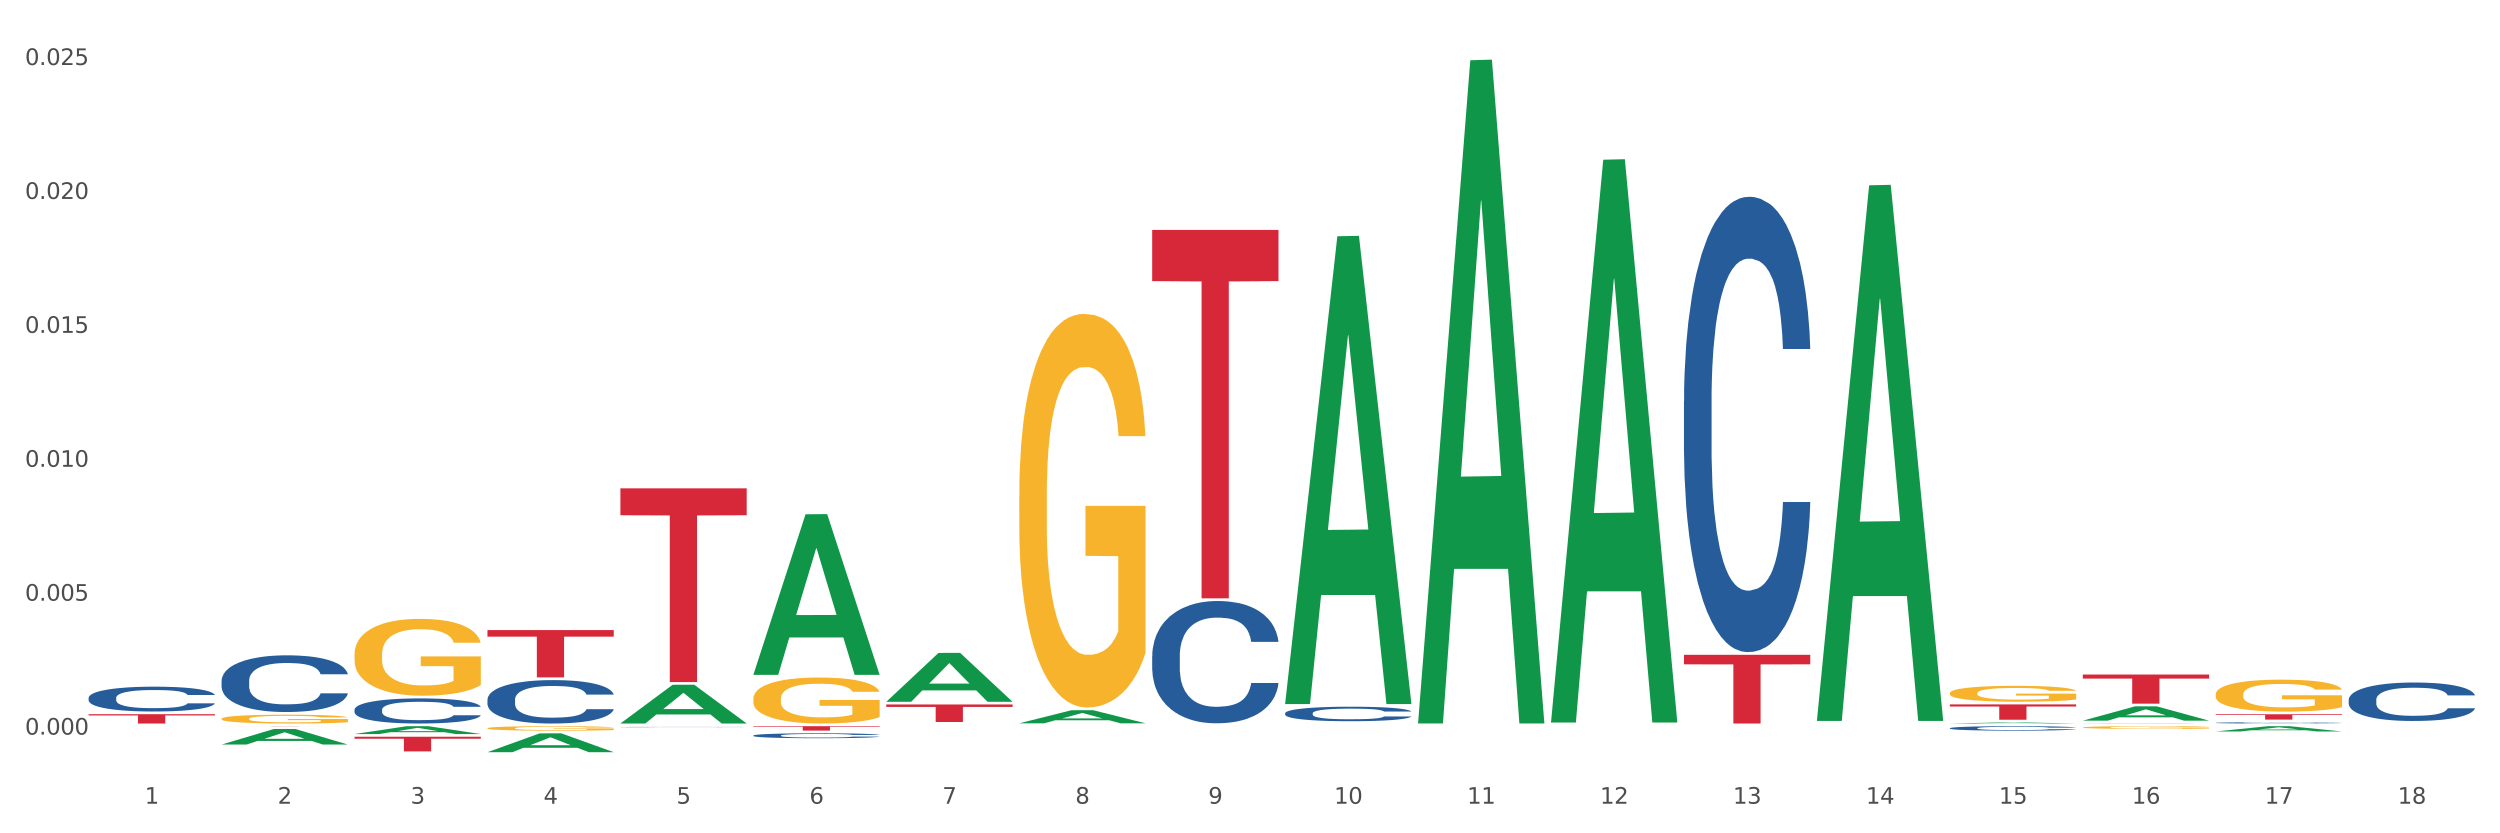 <?xml version="1.0" encoding="utf-8" standalone="no"?>
<!DOCTYPE svg PUBLIC "-//W3C//DTD SVG 1.1//EN"
  "http://www.w3.org/Graphics/SVG/1.1/DTD/svg11.dtd">
<svg xmlns:xlink="http://www.w3.org/1999/xlink" width="1080pt" height="360pt" viewBox="0 0 1080 360" xmlns="http://www.w3.org/2000/svg" version="1.1">
 <rect x="0" y="0" width="1080" height="360" fill="#333333" stroke="none"/>
 <defs>
  <style type="text/css">*{stroke-linejoin: round; stroke-linecap: butt}</style>
 </defs>
 <g id="figure_1">
  <g id="patch_1">
   <path d="M 0 360 
L 1080 360 
L 1080 0 
L 0 0 
z
" style="fill: #ffffff; stroke: #ffffff; stroke-linejoin: miter"/>
  </g>
  <g id="axes_1">
   <g id="matplotlib.axis_1">
    <g id="xtick_1">
     <g id="text_1">
      <!-- 1 -->
      <g style="fill: #4d4d4d" transform="translate(62.51 347.204) scale(0.096 -0.096)">
       <defs>
        <path id="DejaVuSans-31" d="M 794 531 
L 1825 531 
L 1825 4091 
L 703 3866 
L 703 4441 
L 1819 4666 
L 2450 4666 
L 2450 531 
L 3481 531 
L 3481 0 
L 794 0 
L 794 531 
z
" transform="scale(0.016)"/>
       </defs>
       <use xlink:href="#DejaVuSans-31"/>
      </g>
     </g>
    </g>
    <g id="xtick_2">
     <g id="text_2">
      <!-- 2 -->
      <g style="fill: #4d4d4d" transform="translate(119.942 347.204) scale(0.096 -0.096)">
       <defs>
        <path id="DejaVuSans-32" d="M 1228 531 
L 3431 531 
L 3431 0 
L 469 0 
L 469 531 
Q 828 903 1448 1529 
Q 2069 2156 2228 2338 
Q 2531 2678 2651 2914 
Q 2772 3150 2772 3378 
Q 2772 3750 2511 3984 
Q 2250 4219 1831 4219 
Q 1534 4219 1204 4116 
Q 875 4013 500 3803 
L 500 4441 
Q 881 4594 1212 4672 
Q 1544 4750 1819 4750 
Q 2544 4750 2975 4387 
Q 3406 4025 3406 3419 
Q 3406 3131 3298 2873 
Q 3191 2616 2906 2266 
Q 2828 2175 2409 1742 
Q 1991 1309 1228 531 
z
" transform="scale(0.016)"/>
       </defs>
       <use xlink:href="#DejaVuSans-32"/>
      </g>
     </g>
    </g>
    <g id="xtick_3">
     <g id="text_3">
      <!-- 3 -->
      <g style="fill: #4d4d4d" transform="translate(177.375 347.204) scale(0.096 -0.096)">
       <defs>
        <path id="DejaVuSans-33" d="M 2597 2516 
Q 3050 2419 3304 2112 
Q 3559 1806 3559 1356 
Q 3559 666 3084 287 
Q 2609 -91 1734 -91 
Q 1441 -91 1130 -33 
Q 819 25 488 141 
L 488 750 
Q 750 597 1062 519 
Q 1375 441 1716 441 
Q 2309 441 2620 675 
Q 2931 909 2931 1356 
Q 2931 1769 2642 2001 
Q 2353 2234 1838 2234 
L 1294 2234 
L 1294 2753 
L 1863 2753 
Q 2328 2753 2575 2939 
Q 2822 3125 2822 3475 
Q 2822 3834 2567 4026 
Q 2313 4219 1838 4219 
Q 1578 4219 1281 4162 
Q 984 4106 628 3988 
L 628 4550 
Q 988 4650 1302 4700 
Q 1616 4750 1894 4750 
Q 2613 4750 3031 4423 
Q 3450 4097 3450 3541 
Q 3450 3153 3228 2886 
Q 3006 2619 2597 2516 
z
" transform="scale(0.016)"/>
       </defs>
       <use xlink:href="#DejaVuSans-33"/>
      </g>
     </g>
    </g>
    <g id="xtick_4">
     <g id="text_4">
      <!-- 4 -->
      <g style="fill: #4d4d4d" transform="translate(234.808 347.204) scale(0.096 -0.096)">
       <defs>
        <path id="DejaVuSans-34" d="M 2419 4116 
L 825 1625 
L 2419 1625 
L 2419 4116 
z
M 2253 4666 
L 3047 4666 
L 3047 1625 
L 3713 1625 
L 3713 1100 
L 3047 1100 
L 3047 0 
L 2419 0 
L 2419 1100 
L 313 1100 
L 313 1709 
L 2253 4666 
z
" transform="scale(0.016)"/>
       </defs>
       <use xlink:href="#DejaVuSans-34"/>
      </g>
     </g>
    </g>
    <g id="xtick_5">
     <g id="text_5">
      <!-- 5 -->
      <g style="fill: #4d4d4d" transform="translate(292.24 347.204) scale(0.096 -0.096)">
       <defs>
        <path id="DejaVuSans-35" d="M 691 4666 
L 3169 4666 
L 3169 4134 
L 1269 4134 
L 1269 2991 
Q 1406 3038 1543 3061 
Q 1681 3084 1819 3084 
Q 2600 3084 3056 2656 
Q 3513 2228 3513 1497 
Q 3513 744 3044 326 
Q 2575 -91 1722 -91 
Q 1428 -91 1123 -41 
Q 819 9 494 109 
L 494 744 
Q 775 591 1075 516 
Q 1375 441 1709 441 
Q 2250 441 2565 725 
Q 2881 1009 2881 1497 
Q 2881 1984 2565 2268 
Q 2250 2553 1709 2553 
Q 1456 2553 1204 2497 
Q 953 2441 691 2322 
L 691 4666 
z
" transform="scale(0.016)"/>
       </defs>
       <use xlink:href="#DejaVuSans-35"/>
      </g>
     </g>
    </g>
    <g id="xtick_6">
     <g id="text_6">
      <!-- 6 -->
      <g style="fill: #4d4d4d" transform="translate(349.673 347.204) scale(0.096 -0.096)">
       <defs>
        <path id="DejaVuSans-36" d="M 2113 2584 
Q 1688 2584 1439 2293 
Q 1191 2003 1191 1497 
Q 1191 994 1439 701 
Q 1688 409 2113 409 
Q 2538 409 2786 701 
Q 3034 994 3034 1497 
Q 3034 2003 2786 2293 
Q 2538 2584 2113 2584 
z
M 3366 4563 
L 3366 3988 
Q 3128 4100 2886 4159 
Q 2644 4219 2406 4219 
Q 1781 4219 1451 3797 
Q 1122 3375 1075 2522 
Q 1259 2794 1537 2939 
Q 1816 3084 2150 3084 
Q 2853 3084 3261 2657 
Q 3669 2231 3669 1497 
Q 3669 778 3244 343 
Q 2819 -91 2113 -91 
Q 1303 -91 875 529 
Q 447 1150 447 2328 
Q 447 3434 972 4092 
Q 1497 4750 2381 4750 
Q 2619 4750 2861 4703 
Q 3103 4656 3366 4563 
z
" transform="scale(0.016)"/>
       </defs>
       <use xlink:href="#DejaVuSans-36"/>
      </g>
     </g>
    </g>
    <g id="xtick_7">
     <g id="text_7">
      <!-- 7 -->
      <g style="fill: #4d4d4d" transform="translate(407.106 347.204) scale(0.096 -0.096)">
       <defs>
        <path id="DejaVuSans-37" d="M 525 4666 
L 3525 4666 
L 3525 4397 
L 1831 0 
L 1172 0 
L 2766 4134 
L 525 4134 
L 525 4666 
z
" transform="scale(0.016)"/>
       </defs>
       <use xlink:href="#DejaVuSans-37"/>
      </g>
     </g>
    </g>
    <g id="xtick_8">
     <g id="text_8">
      <!-- 8 -->
      <g style="fill: #4d4d4d" transform="translate(464.538 347.204) scale(0.096 -0.096)">
       <defs>
        <path id="DejaVuSans-38" d="M 2034 2216 
Q 1584 2216 1326 1975 
Q 1069 1734 1069 1313 
Q 1069 891 1326 650 
Q 1584 409 2034 409 
Q 2484 409 2743 651 
Q 3003 894 3003 1313 
Q 3003 1734 2745 1975 
Q 2488 2216 2034 2216 
z
M 1403 2484 
Q 997 2584 770 2862 
Q 544 3141 544 3541 
Q 544 4100 942 4425 
Q 1341 4750 2034 4750 
Q 2731 4750 3128 4425 
Q 3525 4100 3525 3541 
Q 3525 3141 3298 2862 
Q 3072 2584 2669 2484 
Q 3125 2378 3379 2068 
Q 3634 1759 3634 1313 
Q 3634 634 3220 271 
Q 2806 -91 2034 -91 
Q 1263 -91 848 271 
Q 434 634 434 1313 
Q 434 1759 690 2068 
Q 947 2378 1403 2484 
z
M 1172 3481 
Q 1172 3119 1398 2916 
Q 1625 2713 2034 2713 
Q 2441 2713 2670 2916 
Q 2900 3119 2900 3481 
Q 2900 3844 2670 4047 
Q 2441 4250 2034 4250 
Q 1625 4250 1398 4047 
Q 1172 3844 1172 3481 
z
" transform="scale(0.016)"/>
       </defs>
       <use xlink:href="#DejaVuSans-38"/>
      </g>
     </g>
    </g>
    <g id="xtick_9">
     <g id="text_9">
      <!-- 9 -->
      <g style="fill: #4d4d4d" transform="translate(521.971 347.204) scale(0.096 -0.096)">
       <defs>
        <path id="DejaVuSans-39" d="M 703 97 
L 703 672 
Q 941 559 1184 500 
Q 1428 441 1663 441 
Q 2288 441 2617 861 
Q 2947 1281 2994 2138 
Q 2813 1869 2534 1725 
Q 2256 1581 1919 1581 
Q 1219 1581 811 2004 
Q 403 2428 403 3163 
Q 403 3881 828 4315 
Q 1253 4750 1959 4750 
Q 2769 4750 3195 4129 
Q 3622 3509 3622 2328 
Q 3622 1225 3098 567 
Q 2575 -91 1691 -91 
Q 1453 -91 1209 -44 
Q 966 3 703 97 
z
M 1959 2075 
Q 2384 2075 2632 2365 
Q 2881 2656 2881 3163 
Q 2881 3666 2632 3958 
Q 2384 4250 1959 4250 
Q 1534 4250 1286 3958 
Q 1038 3666 1038 3163 
Q 1038 2656 1286 2365 
Q 1534 2075 1959 2075 
z
" transform="scale(0.016)"/>
       </defs>
       <use xlink:href="#DejaVuSans-39"/>
      </g>
     </g>
    </g>
    <g id="xtick_10">
     <g id="text_10">
      <!-- 10 -->
      <g style="fill: #4d4d4d" transform="translate(576.35 347.204) scale(0.096 -0.096)">
       <defs>
        <path id="DejaVuSans-30" d="M 2034 4250 
Q 1547 4250 1301 3770 
Q 1056 3291 1056 2328 
Q 1056 1369 1301 889 
Q 1547 409 2034 409 
Q 2525 409 2770 889 
Q 3016 1369 3016 2328 
Q 3016 3291 2770 3770 
Q 2525 4250 2034 4250 
z
M 2034 4750 
Q 2819 4750 3233 4129 
Q 3647 3509 3647 2328 
Q 3647 1150 3233 529 
Q 2819 -91 2034 -91 
Q 1250 -91 836 529 
Q 422 1150 422 2328 
Q 422 3509 836 4129 
Q 1250 4750 2034 4750 
z
" transform="scale(0.016)"/>
       </defs>
       <use xlink:href="#DejaVuSans-31"/>
       <use xlink:href="#DejaVuSans-30" transform="translate(63.623 0)"/>
      </g>
     </g>
    </g>
    <g id="xtick_11">
     <g id="text_11">
      <!-- 11 -->
      <g style="fill: #4d4d4d" transform="translate(633.783 347.204) scale(0.096 -0.096)">
       <use xlink:href="#DejaVuSans-31"/>
       <use xlink:href="#DejaVuSans-31" transform="translate(63.623 0)"/>
      </g>
     </g>
    </g>
    <g id="xtick_12">
     <g id="text_12">
      <!-- 12 -->
      <g style="fill: #4d4d4d" transform="translate(691.215 347.204) scale(0.096 -0.096)">
       <use xlink:href="#DejaVuSans-31"/>
       <use xlink:href="#DejaVuSans-32" transform="translate(63.623 0)"/>
      </g>
     </g>
    </g>
    <g id="xtick_13">
     <g id="text_13">
      <!-- 13 -->
      <g style="fill: #4d4d4d" transform="translate(748.648 347.204) scale(0.096 -0.096)">
       <use xlink:href="#DejaVuSans-31"/>
       <use xlink:href="#DejaVuSans-33" transform="translate(63.623 0)"/>
      </g>
     </g>
    </g>
    <g id="xtick_14">
     <g id="text_14">
      <!-- 14 -->
      <g style="fill: #4d4d4d" transform="translate(806.081 347.204) scale(0.096 -0.096)">
       <use xlink:href="#DejaVuSans-31"/>
       <use xlink:href="#DejaVuSans-34" transform="translate(63.623 0)"/>
      </g>
     </g>
    </g>
    <g id="xtick_15">
     <g id="text_15">
      <!-- 15 -->
      <g style="fill: #4d4d4d" transform="translate(863.513 347.204) scale(0.096 -0.096)">
       <use xlink:href="#DejaVuSans-31"/>
       <use xlink:href="#DejaVuSans-35" transform="translate(63.623 0)"/>
      </g>
     </g>
    </g>
    <g id="xtick_16">
     <g id="text_16">
      <!-- 16 -->
      <g style="fill: #4d4d4d" transform="translate(920.946 347.204) scale(0.096 -0.096)">
       <use xlink:href="#DejaVuSans-31"/>
       <use xlink:href="#DejaVuSans-36" transform="translate(63.623 0)"/>
      </g>
     </g>
    </g>
    <g id="xtick_17">
     <g id="text_17">
      <!-- 17 -->
      <g style="fill: #4d4d4d" transform="translate(978.379 347.204) scale(0.096 -0.096)">
       <use xlink:href="#DejaVuSans-31"/>
       <use xlink:href="#DejaVuSans-37" transform="translate(63.623 0)"/>
      </g>
     </g>
    </g>
    <g id="xtick_18">
     <g id="text_18">
      <!-- 18 -->
      <g style="fill: #4d4d4d" transform="translate(1035.811 347.204) scale(0.096 -0.096)">
       <use xlink:href="#DejaVuSans-31"/>
       <use xlink:href="#DejaVuSans-38" transform="translate(63.623 0)"/>
      </g>
     </g>
    </g>
    <g id="xtick_19"/>
    <g id="xtick_20"/>
    <g id="xtick_21"/>
    <g id="xtick_22"/>
    <g id="xtick_23"/>
    <g id="xtick_24"/>
    <g id="xtick_25"/>
    <g id="xtick_26"/>
    <g id="xtick_27"/>
    <g id="xtick_28"/>
    <g id="xtick_29"/>
    <g id="xtick_30"/>
    <g id="xtick_31"/>
    <g id="xtick_32"/>
    <g id="xtick_33"/>
    <g id="xtick_34"/>
    <g id="xtick_35"/>
   </g>
   <g id="matplotlib.axis_2">
    <g id="ytick_1">
     <g id="text_19">
      <!-- 0.000 -->
      <g style="fill: #4d4d4d" transform="translate(10.8 317.357) scale(0.096 -0.096)">
       <defs>
        <path id="DejaVuSans-2e" d="M 684 794 
L 1344 794 
L 1344 0 
L 684 0 
L 684 794 
z
" transform="scale(0.016)"/>
       </defs>
       <use xlink:href="#DejaVuSans-30"/>
       <use xlink:href="#DejaVuSans-2e" transform="translate(63.623 0)"/>
       <use xlink:href="#DejaVuSans-30" transform="translate(95.41 0)"/>
       <use xlink:href="#DejaVuSans-30" transform="translate(159.033 0)"/>
       <use xlink:href="#DejaVuSans-30" transform="translate(222.656 0)"/>
      </g>
     </g>
    </g>
    <g id="ytick_2">
     <g id="text_20">
      <!-- 0.005 -->
      <g style="fill: #4d4d4d" transform="translate(10.8 259.502) scale(0.096 -0.096)">
       <use xlink:href="#DejaVuSans-30"/>
       <use xlink:href="#DejaVuSans-2e" transform="translate(63.623 0)"/>
       <use xlink:href="#DejaVuSans-30" transform="translate(95.41 0)"/>
       <use xlink:href="#DejaVuSans-30" transform="translate(159.033 0)"/>
       <use xlink:href="#DejaVuSans-35" transform="translate(222.656 0)"/>
      </g>
     </g>
    </g>
    <g id="ytick_3">
     <g id="text_21">
      <!-- 0.010 -->
      <g style="fill: #4d4d4d" transform="translate(10.8 201.647) scale(0.096 -0.096)">
       <use xlink:href="#DejaVuSans-30"/>
       <use xlink:href="#DejaVuSans-2e" transform="translate(63.623 0)"/>
       <use xlink:href="#DejaVuSans-30" transform="translate(95.41 0)"/>
       <use xlink:href="#DejaVuSans-31" transform="translate(159.033 0)"/>
       <use xlink:href="#DejaVuSans-30" transform="translate(222.656 0)"/>
      </g>
     </g>
    </g>
    <g id="ytick_4">
     <g id="text_22">
      <!-- 0.015 -->
      <g style="fill: #4d4d4d" transform="translate(10.8 143.792) scale(0.096 -0.096)">
       <use xlink:href="#DejaVuSans-30"/>
       <use xlink:href="#DejaVuSans-2e" transform="translate(63.623 0)"/>
       <use xlink:href="#DejaVuSans-30" transform="translate(95.41 0)"/>
       <use xlink:href="#DejaVuSans-31" transform="translate(159.033 0)"/>
       <use xlink:href="#DejaVuSans-35" transform="translate(222.656 0)"/>
      </g>
     </g>
    </g>
    <g id="ytick_5">
     <g id="text_23">
      <!-- 0.020 -->
      <g style="fill: #4d4d4d" transform="translate(10.8 85.937) scale(0.096 -0.096)">
       <use xlink:href="#DejaVuSans-30"/>
       <use xlink:href="#DejaVuSans-2e" transform="translate(63.623 0)"/>
       <use xlink:href="#DejaVuSans-30" transform="translate(95.41 0)"/>
       <use xlink:href="#DejaVuSans-32" transform="translate(159.033 0)"/>
       <use xlink:href="#DejaVuSans-30" transform="translate(222.656 0)"/>
      </g>
     </g>
    </g>
    <g id="ytick_6">
     <g id="text_24">
      <!-- 0.025 -->
      <g style="fill: #4d4d4d" transform="translate(10.8 28.082) scale(0.096 -0.096)">
       <use xlink:href="#DejaVuSans-30"/>
       <use xlink:href="#DejaVuSans-2e" transform="translate(63.623 0)"/>
       <use xlink:href="#DejaVuSans-30" transform="translate(95.41 0)"/>
       <use xlink:href="#DejaVuSans-32" transform="translate(159.033 0)"/>
       <use xlink:href="#DejaVuSans-35" transform="translate(222.656 0)"/>
      </g>
     </g>
    </g>
    <g id="ytick_7"/>
    <g id="ytick_8"/>
    <g id="ytick_9"/>
    <g id="ytick_10"/>
    <g id="ytick_11"/>
   </g>
   <g id="PolyCollection_1">
    <path d="M 95.716 321.64 
L 95.772 321.633 
L 118.271 314.938 
L 127.609 314.932 
L 150.277 321.652 
L 139.477 321.652 
L 134.583 320.087 
L 111.353 320.087 
L 111.184 320.113 
L 106.459 321.652 
L 95.716 321.652 
L 95.716 321.64 
L 114.278 319.153 
L 131.659 319.147 
L 123.052 316.364 
L 122.94 316.352 
L 122.827 316.37 
L 114.221 319.147 
L 114.278 319.153 
L 95.716 321.64 
z
" clip-path="url(#pa525678f50)" style="fill: #109648"/>
    <path d="M 153.148 317.097 
L 153.205 317.093 
L 175.704 313.713 
L 185.041 313.709 
L 207.709 317.103 
L 196.91 317.103 
L 192.016 316.313 
L 168.785 316.313 
L 168.617 316.325 
L 163.892 317.103 
L 153.148 317.103 
L 153.148 317.097 
L 171.71 315.841 
L 189.091 315.838 
L 180.485 314.433 
L 180.373 314.426 
L 180.26 314.436 
L 171.654 315.838 
L 171.71 315.841 
L 153.148 317.097 
z
" clip-path="url(#pa525678f50)" style="fill: #109648"/>
    <path d="M 842.341 304.296 
L 896.902 304.296 
L 896.902 305.217 
L 875.439 305.224 
L 875.439 310.929 
L 863.674 310.929 
L 863.674 305.224 
L 842.341 305.217 
L 842.341 304.302 
L 842.341 304.296 
z
" clip-path="url(#pa525678f50)" style="fill: #d62839"/>
    <path d="M 727.475 282.871 
L 782.036 282.871 
L 782.036 286.996 
L 760.574 287.024 
L 760.574 312.558 
L 748.809 312.558 
L 748.809 287.024 
L 727.475 286.996 
L 727.475 282.899 
L 727.475 282.871 
z
" clip-path="url(#pa525678f50)" style="fill: #d62839"/>
    <path d="M 957.206 308.567 
L 1011.767 308.567 
L 1011.767 308.888 
L 990.305 308.89 
L 990.305 310.879 
L 978.539 310.879 
L 978.539 308.89 
L 957.206 308.888 
L 957.206 308.569 
L 957.206 308.567 
z
" clip-path="url(#pa525678f50)" style="fill: #d62839"/>
    <path d="M 899.774 291.399 
L 954.335 291.399 
L 954.335 293.148 
L 932.872 293.159 
L 932.872 303.981 
L 921.107 303.981 
L 921.107 293.159 
L 899.774 293.148 
L 899.774 291.411 
L 899.774 291.399 
z
" clip-path="url(#pa525678f50)" style="fill: #d62839"/>
    <path d="M 153.148 282.701 
L 153.213 282.671 
L 153.213 281.579 
L 153.342 280.64 
L 153.986 278.366 
L 154.952 276.486 
L 155.661 275.486 
L 156.369 274.667 
L 157.207 273.849 
L 158.237 273 
L 160.105 271.757 
L 161.265 271.121 
L 162.682 270.454 
L 165.259 269.484 
L 167.127 268.938 
L 169.059 268.483 
L 172.216 267.937 
L 174.277 267.695 
L 176.467 267.513 
L 179.108 267.392 
L 181.105 267.361 
L 185.486 267.452 
L 189.222 267.725 
L 191.026 267.937 
L 193.345 268.301 
L 194.568 268.544 
L 196.565 269.029 
L 198.627 269.665 
L 200.044 270.211 
L 202.17 271.242 
L 203.78 272.273 
L 205.262 273.546 
L 206.035 274.425 
L 206.614 275.243 
L 207.13 276.183 
L 207.645 277.669 
L 196.05 277.669 
L 195.599 276.608 
L 194.891 275.607 
L 193.86 274.637 
L 192.958 274.031 
L 191.412 273.273 
L 189.995 272.788 
L 188.513 272.424 
L 186.71 272.121 
L 185.292 271.969 
L 183.295 271.848 
L 179.366 271.878 
L 176.725 272.121 
L 174.921 272.424 
L 173.762 272.697 
L 172.731 273 
L 171.572 273.425 
L 170.219 274.061 
L 169.253 274.637 
L 168.286 275.365 
L 167.513 276.092 
L 166.805 276.941 
L 166.225 277.851 
L 165.774 278.79 
L 165.388 279.942 
L 165.066 281.852 
L 165.066 286.005 
L 165.194 286.945 
L 165.516 288.188 
L 165.903 289.128 
L 166.547 290.25 
L 167.127 291.008 
L 168.222 292.099 
L 169.446 293.008 
L 170.412 293.584 
L 171.378 294.069 
L 173.053 294.736 
L 174.921 295.282 
L 176.532 295.615 
L 178.722 295.919 
L 180.203 296.04 
L 181.492 296.101 
L 184.648 296.101 
L 186.903 296.01 
L 189.415 295.797 
L 191.348 295.525 
L 192.958 295.191 
L 194.762 294.645 
L 195.921 294.13 
L 195.921 287.794 
L 181.749 287.764 
L 181.749 283.55 
L 207.709 283.55 
L 207.709 295.919 
L 206.614 296.555 
L 205.39 297.131 
L 204.102 297.647 
L 202.17 298.283 
L 199.851 298.89 
L 197.789 299.314 
L 195.599 299.678 
L 193.022 300.011 
L 189.673 300.314 
L 187.611 300.436 
L 185.035 300.527 
L 182.007 300.557 
L 179.366 300.496 
L 176.789 300.345 
L 174.084 300.072 
L 171.443 299.678 
L 169.446 299.284 
L 167.449 298.799 
L 165.323 298.162 
L 163.648 297.556 
L 162.36 297.01 
L 160.943 296.313 
L 159.397 295.403 
L 158.237 294.585 
L 157.207 293.736 
L 156.112 292.645 
L 155.339 291.705 
L 154.566 290.522 
L 154.115 289.643 
L 153.599 288.279 
L 153.213 286.369 
L 153.148 282.701 
z
" clip-path="url(#pa525678f50)" style="fill: #f7b32b"/>
    <path d="M 95.716 310.507 
L 95.78 310.503 
L 95.78 310.378 
L 95.909 310.27 
L 96.553 310.009 
L 97.519 309.793 
L 98.228 309.678 
L 98.937 309.584 
L 99.774 309.49 
L 100.805 309.392 
L 102.673 309.25 
L 103.832 309.177 
L 105.249 309.1 
L 107.826 308.989 
L 109.694 308.926 
L 111.627 308.874 
L 114.783 308.811 
L 116.844 308.783 
L 119.035 308.762 
L 121.676 308.748 
L 123.673 308.745 
L 128.053 308.755 
L 131.789 308.787 
L 133.593 308.811 
L 135.912 308.853 
L 137.136 308.881 
L 139.133 308.936 
L 141.194 309.009 
L 142.611 309.072 
L 144.737 309.191 
L 146.347 309.309 
L 147.829 309.455 
L 148.602 309.556 
L 149.182 309.65 
L 149.697 309.758 
L 150.212 309.929 
L 138.617 309.929 
L 138.166 309.807 
L 137.458 309.692 
L 136.427 309.58 
L 135.525 309.511 
L 133.979 309.424 
L 132.562 309.368 
L 131.081 309.326 
L 129.277 309.291 
L 127.86 309.274 
L 125.863 309.26 
L 121.933 309.264 
L 119.292 309.291 
L 117.489 309.326 
L 116.329 309.358 
L 115.298 309.392 
L 114.139 309.441 
L 112.786 309.514 
L 111.82 309.58 
L 110.854 309.664 
L 110.081 309.748 
L 109.372 309.845 
L 108.792 309.95 
L 108.341 310.058 
L 107.955 310.19 
L 107.633 310.409 
L 107.633 310.886 
L 107.762 310.994 
L 108.084 311.137 
L 108.47 311.245 
L 109.114 311.374 
L 109.694 311.461 
L 110.789 311.586 
L 112.013 311.691 
L 112.979 311.757 
L 113.946 311.812 
L 115.621 311.889 
L 117.489 311.952 
L 119.099 311.99 
L 121.289 312.025 
L 122.771 312.039 
L 124.059 312.046 
L 127.216 312.046 
L 129.47 312.035 
L 131.982 312.011 
L 133.915 311.98 
L 135.525 311.941 
L 137.329 311.879 
L 138.488 311.819 
L 138.488 311.092 
L 124.317 311.088 
L 124.317 310.604 
L 150.277 310.604 
L 150.277 312.025 
L 149.182 312.098 
L 147.958 312.164 
L 146.669 312.223 
L 144.737 312.296 
L 142.418 312.366 
L 140.357 312.415 
L 138.166 312.457 
L 135.59 312.495 
L 132.24 312.53 
L 130.179 312.544 
L 127.602 312.554 
L 124.574 312.558 
L 121.933 312.551 
L 119.357 312.533 
L 116.651 312.502 
L 114.01 312.457 
L 112.013 312.411 
L 110.016 312.356 
L 107.89 312.282 
L 106.216 312.213 
L 104.927 312.15 
L 103.51 312.07 
L 101.964 311.966 
L 100.805 311.872 
L 99.774 311.774 
L 98.679 311.649 
L 97.906 311.541 
L 97.133 311.405 
L 96.682 311.304 
L 96.167 311.147 
L 95.78 310.928 
L 95.716 310.507 
z
" clip-path="url(#pa525678f50)" style="fill: #f7b32b"/>
    <path d="M 210.581 314.61 
L 210.646 314.608 
L 210.646 314.544 
L 210.774 314.489 
L 211.419 314.355 
L 212.385 314.245 
L 213.093 314.186 
L 213.802 314.138 
L 214.639 314.09 
L 215.67 314.04 
L 217.538 313.967 
L 218.698 313.93 
L 220.115 313.891 
L 222.691 313.834 
L 224.56 313.802 
L 226.492 313.775 
L 229.648 313.743 
L 231.71 313.729 
L 233.9 313.718 
L 236.541 313.711 
L 238.538 313.709 
L 242.918 313.715 
L 246.655 313.731 
L 248.458 313.743 
L 250.777 313.765 
L 252.001 313.779 
L 253.998 313.807 
L 256.059 313.845 
L 257.477 313.877 
L 259.602 313.937 
L 261.213 313.998 
L 262.694 314.072 
L 263.467 314.124 
L 264.047 314.172 
L 264.562 314.227 
L 265.078 314.314 
L 253.483 314.314 
L 253.032 314.252 
L 252.323 314.193 
L 251.293 314.136 
L 250.391 314.101 
L 248.845 314.056 
L 247.428 314.028 
L 245.946 314.006 
L 244.142 313.989 
L 242.725 313.98 
L 240.728 313.973 
L 236.799 313.974 
L 234.158 313.989 
L 232.354 314.006 
L 231.194 314.023 
L 230.164 314.04 
L 229.004 314.065 
L 227.652 314.103 
L 226.685 314.136 
L 225.719 314.179 
L 224.946 314.222 
L 224.237 314.272 
L 223.658 314.325 
L 223.207 314.38 
L 222.82 314.448 
L 222.498 314.56 
L 222.498 314.804 
L 222.627 314.859 
L 222.949 314.932 
L 223.336 314.987 
L 223.98 315.053 
L 224.56 315.097 
L 225.655 315.161 
L 226.879 315.215 
L 227.845 315.248 
L 228.811 315.277 
L 230.486 315.316 
L 232.354 315.348 
L 233.964 315.368 
L 236.155 315.385 
L 237.636 315.393 
L 238.925 315.396 
L 242.081 315.396 
L 244.336 315.391 
L 246.848 315.378 
L 248.78 315.362 
L 250.391 315.343 
L 252.194 315.311 
L 253.354 315.281 
L 253.354 314.909 
L 239.182 314.907 
L 239.182 314.66 
L 265.142 314.66 
L 265.142 315.385 
L 264.047 315.423 
L 262.823 315.457 
L 261.535 315.487 
L 259.602 315.524 
L 257.283 315.56 
L 255.222 315.585 
L 253.032 315.606 
L 250.455 315.626 
L 247.105 315.644 
L 245.044 315.651 
L 242.467 315.656 
L 239.44 315.658 
L 236.799 315.654 
L 234.222 315.645 
L 231.517 315.629 
L 228.875 315.606 
L 226.879 315.583 
L 224.882 315.555 
L 222.756 315.517 
L 221.081 315.482 
L 219.793 315.45 
L 218.376 315.409 
L 216.83 315.355 
L 215.67 315.307 
L 214.639 315.257 
L 213.544 315.193 
L 212.771 315.138 
L 211.998 315.069 
L 211.547 315.017 
L 211.032 314.937 
L 210.646 314.825 
L 210.581 314.61 
z
" clip-path="url(#pa525678f50)" style="fill: #f7b32b"/>
    <path d="M 325.447 301.874 
L 325.511 301.856 
L 325.511 301.203 
L 325.64 300.641 
L 326.284 299.281 
L 327.25 298.156 
L 327.959 297.557 
L 328.667 297.068 
L 329.505 296.578 
L 330.535 296.07 
L 332.404 295.326 
L 333.563 294.946 
L 334.98 294.546 
L 337.557 293.966 
L 339.425 293.64 
L 341.357 293.368 
L 344.514 293.041 
L 346.575 292.896 
L 348.765 292.787 
L 351.406 292.715 
L 353.403 292.696 
L 357.784 292.751 
L 361.52 292.914 
L 363.324 293.041 
L 365.643 293.259 
L 366.867 293.404 
L 368.863 293.694 
L 370.925 294.075 
L 372.342 294.401 
L 374.468 295.018 
L 376.078 295.635 
L 377.56 296.397 
L 378.333 296.923 
L 378.912 297.412 
L 379.428 297.975 
L 379.943 298.863 
L 368.348 298.863 
L 367.897 298.229 
L 367.189 297.63 
L 366.158 297.05 
L 365.256 296.687 
L 363.71 296.233 
L 362.293 295.943 
L 360.811 295.725 
L 359.008 295.544 
L 357.591 295.453 
L 355.594 295.381 
L 351.664 295.399 
L 349.023 295.544 
L 347.219 295.725 
L 346.06 295.889 
L 345.029 296.07 
L 343.87 296.324 
L 342.517 296.705 
L 341.551 297.05 
L 340.584 297.485 
L 339.811 297.92 
L 339.103 298.428 
L 338.523 298.972 
L 338.072 299.534 
L 337.686 300.224 
L 337.364 301.366 
L 337.364 303.851 
L 337.492 304.414 
L 337.815 305.157 
L 338.201 305.72 
L 338.845 306.391 
L 339.425 306.844 
L 340.52 307.497 
L 341.744 308.041 
L 342.71 308.386 
L 343.676 308.676 
L 345.351 309.075 
L 347.219 309.402 
L 348.83 309.601 
L 351.02 309.782 
L 352.502 309.855 
L 353.79 309.891 
L 356.946 309.891 
L 359.201 309.837 
L 361.713 309.71 
L 363.646 309.547 
L 365.256 309.347 
L 367.06 309.021 
L 368.219 308.712 
L 368.219 304.921 
L 354.048 304.903 
L 354.048 302.382 
L 380.008 302.382 
L 380.008 309.782 
L 378.912 310.163 
L 377.689 310.508 
L 376.4 310.816 
L 374.468 311.197 
L 372.149 311.56 
L 370.087 311.814 
L 367.897 312.032 
L 365.321 312.231 
L 361.971 312.412 
L 359.91 312.485 
L 357.333 312.539 
L 354.305 312.558 
L 351.664 312.521 
L 349.087 312.431 
L 346.382 312.267 
L 343.741 312.032 
L 341.744 311.796 
L 339.747 311.506 
L 337.621 311.125 
L 335.946 310.762 
L 334.658 310.435 
L 333.241 310.018 
L 331.695 309.474 
L 330.535 308.984 
L 329.505 308.476 
L 328.41 307.824 
L 327.637 307.261 
L 326.864 306.554 
L 326.413 306.028 
L 325.897 305.212 
L 325.511 304.069 
L 325.447 301.874 
z
" clip-path="url(#pa525678f50)" style="fill: #f7b32b"/>
    <path d="M 440.312 214.179 
L 440.376 214.024 
L 440.376 208.433 
L 440.505 203.619 
L 441.149 191.971 
L 442.116 182.343 
L 442.824 177.218 
L 443.533 173.025 
L 444.37 168.832 
L 445.401 164.483 
L 447.269 158.116 
L 448.428 154.855 
L 449.846 151.438 
L 452.422 146.468 
L 454.29 143.673 
L 456.223 141.344 
L 459.379 138.548 
L 461.441 137.306 
L 463.631 136.374 
L 466.272 135.753 
L 468.269 135.598 
L 472.649 136.063 
L 476.385 137.461 
L 478.189 138.548 
L 480.508 140.412 
L 481.732 141.654 
L 483.729 144.139 
L 485.79 147.4 
L 487.207 150.196 
L 489.333 155.476 
L 490.944 160.756 
L 492.425 167.279 
L 493.198 171.782 
L 493.778 175.975 
L 494.293 180.79 
L 494.809 188.399 
L 483.214 188.399 
L 482.763 182.964 
L 482.054 177.839 
L 481.023 172.869 
L 480.122 169.763 
L 478.576 165.881 
L 477.158 163.396 
L 475.677 161.532 
L 473.873 159.979 
L 472.456 159.203 
L 470.459 158.582 
L 466.53 158.737 
L 463.888 159.979 
L 462.085 161.532 
L 460.925 162.93 
L 459.895 164.483 
L 458.735 166.657 
L 457.382 169.919 
L 456.416 172.869 
L 455.45 176.597 
L 454.677 180.324 
L 453.968 184.672 
L 453.389 189.331 
L 452.938 194.145 
L 452.551 200.047 
L 452.229 209.831 
L 452.229 231.107 
L 452.358 235.921 
L 452.68 242.288 
L 453.066 247.102 
L 453.711 252.848 
L 454.29 256.731 
L 455.385 262.322 
L 456.609 266.981 
L 457.576 269.931 
L 458.542 272.416 
L 460.217 275.833 
L 462.085 278.628 
L 463.695 280.336 
L 465.885 281.889 
L 467.367 282.511 
L 468.655 282.821 
L 471.812 282.821 
L 474.066 282.355 
L 476.579 281.268 
L 478.511 279.87 
L 480.122 278.162 
L 481.925 275.367 
L 483.085 272.727 
L 483.085 240.269 
L 468.913 240.114 
L 468.913 218.527 
L 494.873 218.527 
L 494.873 281.889 
L 493.778 285.151 
L 492.554 288.101 
L 491.266 290.741 
L 489.333 294.003 
L 487.014 297.109 
L 484.953 299.283 
L 482.763 301.146 
L 480.186 302.855 
L 476.836 304.408 
L 474.775 305.029 
L 472.198 305.495 
L 469.171 305.65 
L 466.53 305.34 
L 463.953 304.563 
L 461.247 303.165 
L 458.606 301.146 
L 456.609 299.128 
L 454.612 296.643 
L 452.487 293.382 
L 450.812 290.276 
L 449.524 287.48 
L 448.106 283.908 
L 446.56 279.249 
L 445.401 275.056 
L 444.37 270.708 
L 443.275 265.117 
L 442.502 260.303 
L 441.729 254.246 
L 441.278 249.742 
L 440.763 242.754 
L 440.376 232.97 
L 440.312 214.179 
z
" clip-path="url(#pa525678f50)" style="fill: #f7b32b"/>
    <path d="M 842.341 299.454 
L 842.405 299.448 
L 842.405 299.222 
L 842.534 299.028 
L 843.178 298.558 
L 844.144 298.17 
L 844.853 297.963 
L 845.562 297.794 
L 846.399 297.625 
L 847.43 297.449 
L 849.298 297.193 
L 850.457 297.061 
L 851.875 296.923 
L 854.451 296.723 
L 856.319 296.61 
L 858.252 296.516 
L 861.408 296.403 
L 863.47 296.353 
L 865.66 296.316 
L 868.301 296.29 
L 870.298 296.284 
L 874.678 296.303 
L 878.414 296.359 
L 880.218 296.403 
L 882.537 296.478 
L 883.761 296.529 
L 885.758 296.629 
L 887.819 296.76 
L 889.236 296.873 
L 891.362 297.086 
L 892.972 297.299 
L 894.454 297.562 
L 895.227 297.744 
L 895.807 297.913 
L 896.322 298.107 
L 896.837 298.414 
L 885.242 298.414 
L 884.792 298.195 
L 884.083 297.988 
L 883.052 297.788 
L 882.15 297.662 
L 880.604 297.506 
L 879.187 297.406 
L 877.706 297.33 
L 875.902 297.268 
L 874.485 297.236 
L 872.488 297.211 
L 868.558 297.218 
L 865.917 297.268 
L 864.114 297.33 
L 862.954 297.387 
L 861.924 297.449 
L 860.764 297.537 
L 859.411 297.669 
L 858.445 297.788 
L 857.479 297.938 
L 856.706 298.088 
L 855.997 298.264 
L 855.417 298.452 
L 854.967 298.646 
L 854.58 298.884 
L 854.258 299.279 
L 854.258 300.137 
L 854.387 300.331 
L 854.709 300.588 
L 855.095 300.782 
L 855.74 301.014 
L 856.319 301.171 
L 857.414 301.396 
L 858.638 301.584 
L 859.605 301.703 
L 860.571 301.803 
L 862.246 301.941 
L 864.114 302.054 
L 865.724 302.123 
L 867.914 302.185 
L 869.396 302.21 
L 870.684 302.223 
L 873.841 302.223 
L 876.095 302.204 
L 878.608 302.16 
L 880.54 302.104 
L 882.15 302.035 
L 883.954 301.922 
L 885.114 301.816 
L 885.114 300.507 
L 870.942 300.5 
L 870.942 299.629 
L 896.902 299.629 
L 896.902 302.185 
L 895.807 302.317 
L 894.583 302.436 
L 893.295 302.542 
L 891.362 302.674 
L 889.043 302.799 
L 886.982 302.887 
L 884.792 302.962 
L 882.215 303.031 
L 878.865 303.094 
L 876.804 303.119 
L 874.227 303.138 
L 871.2 303.144 
L 868.558 303.131 
L 865.982 303.1 
L 863.276 303.044 
L 860.635 302.962 
L 858.638 302.881 
L 856.641 302.781 
L 854.516 302.649 
L 852.841 302.524 
L 851.552 302.411 
L 850.135 302.267 
L 848.589 302.079 
L 847.43 301.91 
L 846.399 301.734 
L 845.304 301.509 
L 844.531 301.315 
L 843.758 301.07 
L 843.307 300.889 
L 842.792 300.607 
L 842.405 300.212 
L 842.341 299.454 
z
" clip-path="url(#pa525678f50)" style="fill: #f7b32b"/>
    <path d="M 899.774 314.253 
L 899.838 314.252 
L 899.838 314.213 
L 899.967 314.18 
L 900.611 314.099 
L 901.577 314.033 
L 902.286 313.997 
L 902.994 313.968 
L 903.832 313.939 
L 904.862 313.909 
L 906.731 313.865 
L 907.89 313.842 
L 909.307 313.819 
L 911.884 313.785 
L 913.752 313.765 
L 915.684 313.749 
L 918.841 313.73 
L 920.902 313.721 
L 923.092 313.715 
L 925.734 313.71 
L 927.73 313.709 
L 932.111 313.713 
L 935.847 313.722 
L 937.651 313.73 
L 939.97 313.743 
L 941.194 313.751 
L 943.19 313.768 
L 945.252 313.791 
L 946.669 313.81 
L 948.795 313.847 
L 950.405 313.883 
L 951.887 313.928 
L 952.66 313.96 
L 953.24 313.989 
L 953.755 314.022 
L 954.27 314.074 
L 942.675 314.074 
L 942.224 314.037 
L 941.516 314.001 
L 940.485 313.967 
L 939.583 313.946 
L 938.037 313.919 
L 936.62 313.902 
L 935.138 313.889 
L 933.335 313.878 
L 931.918 313.873 
L 929.921 313.868 
L 925.991 313.869 
L 923.35 313.878 
L 921.546 313.889 
L 920.387 313.898 
L 919.356 313.909 
L 918.197 313.924 
L 916.844 313.947 
L 915.878 313.967 
L 914.911 313.993 
L 914.138 314.019 
L 913.43 314.049 
L 912.85 314.081 
L 912.399 314.114 
L 912.013 314.155 
L 911.691 314.223 
L 911.691 314.37 
L 911.819 314.403 
L 912.142 314.447 
L 912.528 314.48 
L 913.172 314.52 
L 913.752 314.547 
L 914.847 314.586 
L 916.071 314.618 
L 917.037 314.638 
L 918.003 314.655 
L 919.678 314.679 
L 921.546 314.698 
L 923.157 314.71 
L 925.347 314.721 
L 926.829 314.725 
L 928.117 314.727 
L 931.273 314.727 
L 933.528 314.724 
L 936.04 314.717 
L 937.973 314.707 
L 939.583 314.695 
L 941.387 314.676 
L 942.546 314.657 
L 942.546 314.433 
L 928.375 314.432 
L 928.375 314.283 
L 954.335 314.283 
L 954.335 314.721 
L 953.24 314.743 
L 952.016 314.764 
L 950.727 314.782 
L 948.795 314.805 
L 946.476 314.826 
L 944.414 314.841 
L 942.224 314.854 
L 939.648 314.866 
L 936.298 314.877 
L 934.237 314.881 
L 931.66 314.884 
L 928.632 314.885 
L 925.991 314.883 
L 923.415 314.878 
L 920.709 314.868 
L 918.068 314.854 
L 916.071 314.84 
L 914.074 314.823 
L 911.948 314.8 
L 910.273 314.779 
L 908.985 314.759 
L 907.568 314.735 
L 906.022 314.703 
L 904.862 314.674 
L 903.832 314.644 
L 902.737 314.605 
L 901.964 314.572 
L 901.191 314.53 
L 900.74 314.499 
L 900.224 314.45 
L 899.838 314.383 
L 899.774 314.253 
z
" clip-path="url(#pa525678f50)" style="fill: #f7b32b"/>
    <path d="M 957.206 299.991 
L 957.271 299.978 
L 957.271 299.525 
L 957.399 299.134 
L 958.044 298.189 
L 959.01 297.407 
L 959.718 296.991 
L 960.427 296.651 
L 961.264 296.31 
L 962.295 295.958 
L 964.163 295.441 
L 965.323 295.176 
L 966.74 294.899 
L 969.317 294.495 
L 971.185 294.269 
L 973.117 294.079 
L 976.274 293.853 
L 978.335 293.752 
L 980.525 293.676 
L 983.166 293.626 
L 985.163 293.613 
L 989.543 293.651 
L 993.28 293.764 
L 995.083 293.853 
L 997.402 294.004 
L 998.626 294.105 
L 1000.623 294.306 
L 1002.685 294.571 
L 1004.102 294.798 
L 1006.227 295.227 
L 1007.838 295.655 
L 1009.319 296.184 
L 1010.092 296.55 
L 1010.672 296.89 
L 1011.188 297.281 
L 1011.703 297.899 
L 1000.108 297.899 
L 999.657 297.457 
L 998.948 297.042 
L 997.918 296.638 
L 997.016 296.386 
L 995.47 296.071 
L 994.053 295.869 
L 992.571 295.718 
L 990.767 295.592 
L 989.35 295.529 
L 987.353 295.479 
L 983.424 295.491 
L 980.783 295.592 
L 978.979 295.718 
L 977.82 295.832 
L 976.789 295.958 
L 975.629 296.134 
L 974.277 296.399 
L 973.31 296.638 
L 972.344 296.941 
L 971.571 297.243 
L 970.863 297.596 
L 970.283 297.974 
L 969.832 298.365 
L 969.445 298.844 
L 969.123 299.638 
L 969.123 301.365 
L 969.252 301.756 
L 969.574 302.272 
L 969.961 302.663 
L 970.605 303.13 
L 971.185 303.445 
L 972.28 303.898 
L 973.504 304.277 
L 974.47 304.516 
L 975.436 304.718 
L 977.111 304.995 
L 978.979 305.222 
L 980.59 305.361 
L 982.78 305.487 
L 984.261 305.537 
L 985.55 305.562 
L 988.706 305.562 
L 990.961 305.524 
L 993.473 305.436 
L 995.405 305.323 
L 997.016 305.184 
L 998.82 304.957 
L 999.979 304.743 
L 999.979 302.109 
L 985.807 302.096 
L 985.807 300.344 
L 1011.767 300.344 
L 1011.767 305.487 
L 1010.672 305.751 
L 1009.448 305.991 
L 1008.16 306.205 
L 1006.227 306.47 
L 1003.908 306.722 
L 1001.847 306.898 
L 999.657 307.05 
L 997.08 307.188 
L 993.731 307.314 
L 991.669 307.365 
L 989.093 307.402 
L 986.065 307.415 
L 983.424 307.39 
L 980.847 307.327 
L 978.142 307.213 
L 975.501 307.05 
L 973.504 306.886 
L 971.507 306.684 
L 969.381 306.419 
L 967.706 306.167 
L 966.418 305.94 
L 965.001 305.65 
L 963.455 305.272 
L 962.295 304.932 
L 961.264 304.579 
L 960.169 304.125 
L 959.396 303.735 
L 958.623 303.243 
L 958.172 302.877 
L 957.657 302.31 
L 957.271 301.516 
L 957.206 299.991 
z
" clip-path="url(#pa525678f50)" style="fill: #f7b32b"/>
    <path d="M 210.581 302.228 
L 210.646 302.211 
L 210.646 301.731 
L 210.839 301.08 
L 211.549 299.881 
L 212.451 298.973 
L 213.999 297.911 
L 214.838 297.465 
L 215.934 296.969 
L 218.191 296.164 
L 220.771 295.478 
L 222.577 295.101 
L 223.931 294.862 
L 226.962 294.433 
L 228.704 294.245 
L 230.509 294.091 
L 232.057 293.988 
L 234.637 293.868 
L 236.701 293.817 
L 239.087 293.8 
L 241.086 293.817 
L 243.731 293.885 
L 247.6 294.091 
L 249.083 294.211 
L 251.083 294.416 
L 253.146 294.69 
L 254.823 294.964 
L 256.758 295.358 
L 258.757 295.872 
L 260.692 296.523 
L 262.047 297.123 
L 263.143 297.757 
L 264.11 298.528 
L 264.82 299.367 
L 265.142 300.069 
L 253.34 300.069 
L 253.017 299.435 
L 252.373 298.75 
L 251.728 298.288 
L 251.018 297.911 
L 249.922 297.483 
L 248.954 297.209 
L 247.342 296.883 
L 245.859 296.677 
L 244.633 296.558 
L 243.15 296.455 
L 239.99 296.352 
L 237.733 296.352 
L 236.314 296.386 
L 234.572 296.472 
L 233.089 296.592 
L 231.348 296.797 
L 229.993 297.02 
L 228.639 297.311 
L 227.865 297.517 
L 226.704 297.894 
L 225.93 298.202 
L 224.899 298.733 
L 224.318 299.11 
L 223.286 300.086 
L 222.835 300.806 
L 222.641 301.303 
L 222.512 301.851 
L 222.512 304.523 
L 222.899 305.722 
L 223.222 306.236 
L 223.738 306.819 
L 224.705 307.573 
L 226.124 308.309 
L 227.607 308.84 
L 228.833 309.166 
L 229.993 309.406 
L 231.154 309.594 
L 232.573 309.765 
L 233.734 309.868 
L 235.475 309.971 
L 237.539 310.022 
L 239.151 310.022 
L 242.441 309.937 
L 243.924 309.851 
L 245.343 309.731 
L 246.891 309.543 
L 248.116 309.337 
L 248.825 309.183 
L 249.986 308.857 
L 250.889 308.515 
L 251.663 308.121 
L 252.179 307.778 
L 252.76 307.264 
L 253.211 306.682 
L 253.34 306.373 
L 265.142 306.373 
L 264.884 306.99 
L 264.433 307.59 
L 263.53 308.395 
L 262.82 308.857 
L 261.724 309.423 
L 260.563 309.902 
L 258.951 310.433 
L 257.468 310.827 
L 255.92 311.17 
L 254.243 311.478 
L 251.212 311.907 
L 250.115 312.026 
L 247.794 312.232 
L 245.988 312.352 
L 243.344 312.472 
L 240.635 312.54 
L 237.797 312.558 
L 235.282 312.523 
L 232.509 312.421 
L 230.767 312.318 
L 228.833 312.164 
L 226.575 311.924 
L 224.447 311.632 
L 222.448 311.29 
L 220.578 310.896 
L 218.836 310.45 
L 216.579 309.714 
L 214.902 308.994 
L 213.677 308.326 
L 212.838 307.761 
L 212 307.041 
L 211.549 306.545 
L 210.839 305.346 
L 210.581 304.232 
L 210.581 302.228 
z
" clip-path="url(#pa525678f50)" style="fill: #255c99"/>
    <path d="M 153.148 306.583 
L 153.213 306.573 
L 153.213 306.296 
L 153.406 305.919 
L 154.116 305.226 
L 155.019 304.701 
L 156.567 304.087 
L 157.405 303.829 
L 158.501 303.542 
L 160.759 303.076 
L 163.338 302.68 
L 165.144 302.462 
L 166.498 302.323 
L 169.53 302.075 
L 171.271 301.966 
L 173.077 301.877 
L 174.625 301.818 
L 177.204 301.748 
L 179.268 301.719 
L 181.654 301.709 
L 183.654 301.719 
L 186.298 301.758 
L 190.167 301.877 
L 191.651 301.947 
L 193.65 302.065 
L 195.714 302.224 
L 197.391 302.382 
L 199.325 302.61 
L 201.325 302.908 
L 203.259 303.284 
L 204.614 303.631 
L 205.71 303.997 
L 206.678 304.443 
L 207.387 304.929 
L 207.709 305.335 
L 195.907 305.335 
L 195.585 304.968 
L 194.94 304.572 
L 194.295 304.305 
L 193.586 304.087 
L 192.489 303.839 
L 191.522 303.68 
L 189.909 303.492 
L 188.426 303.373 
L 187.201 303.304 
L 185.717 303.244 
L 182.557 303.185 
L 180.3 303.185 
L 178.881 303.205 
L 177.14 303.254 
L 175.656 303.324 
L 173.915 303.443 
L 172.561 303.571 
L 171.206 303.74 
L 170.433 303.859 
L 169.272 304.077 
L 168.498 304.255 
L 167.466 304.562 
L 166.885 304.78 
L 165.854 305.345 
L 165.402 305.761 
L 165.209 306.048 
L 165.08 306.365 
L 165.08 307.911 
L 165.467 308.604 
L 165.789 308.902 
L 166.305 309.238 
L 167.272 309.674 
L 168.691 310.1 
L 170.175 310.408 
L 171.4 310.596 
L 172.561 310.735 
L 173.722 310.844 
L 175.141 310.943 
L 176.301 311.002 
L 178.043 311.061 
L 180.106 311.091 
L 181.719 311.091 
L 185.008 311.042 
L 186.491 310.992 
L 187.91 310.923 
L 189.458 310.814 
L 190.683 310.695 
L 191.393 310.606 
L 192.554 310.418 
L 193.457 310.219 
L 194.23 309.991 
L 194.746 309.793 
L 195.327 309.496 
L 195.778 309.159 
L 195.907 308.981 
L 207.709 308.981 
L 207.451 309.338 
L 207 309.684 
L 206.097 310.15 
L 205.388 310.418 
L 204.291 310.744 
L 203.13 311.022 
L 201.518 311.329 
L 200.035 311.557 
L 198.487 311.755 
L 196.81 311.933 
L 193.779 312.181 
L 192.683 312.25 
L 190.361 312.369 
L 188.555 312.439 
L 185.911 312.508 
L 183.202 312.548 
L 180.364 312.558 
L 177.849 312.538 
L 175.076 312.478 
L 173.335 312.419 
L 171.4 312.33 
L 169.143 312.191 
L 167.014 312.023 
L 165.015 311.824 
L 163.145 311.597 
L 161.404 311.339 
L 159.146 310.913 
L 157.469 310.497 
L 156.244 310.11 
L 155.406 309.783 
L 154.567 309.367 
L 154.116 309.08 
L 153.406 308.386 
L 153.148 307.742 
L 153.148 306.583 
z
" clip-path="url(#pa525678f50)" style="fill: #255c99"/>
    <path d="M 95.716 294.103 
L 95.78 294.081 
L 95.78 293.454 
L 95.974 292.604 
L 96.683 291.038 
L 97.586 289.852 
L 99.134 288.465 
L 99.972 287.884 
L 101.069 287.235 
L 103.326 286.183 
L 105.906 285.288 
L 107.711 284.796 
L 109.066 284.483 
L 112.097 283.924 
L 113.838 283.678 
L 115.644 283.476 
L 117.192 283.342 
L 119.772 283.186 
L 121.835 283.118 
L 124.222 283.096 
L 126.221 283.118 
L 128.865 283.208 
L 132.735 283.476 
L 134.218 283.633 
L 136.217 283.901 
L 138.281 284.259 
L 139.958 284.617 
L 141.893 285.132 
L 143.892 285.803 
L 145.827 286.653 
L 147.181 287.436 
L 148.277 288.264 
L 149.245 289.271 
L 149.954 290.367 
L 150.277 291.284 
L 138.475 291.284 
L 138.152 290.456 
L 137.507 289.561 
L 136.862 288.957 
L 136.153 288.465 
L 135.056 287.906 
L 134.089 287.548 
L 132.477 287.123 
L 130.993 286.854 
L 129.768 286.698 
L 128.285 286.564 
L 125.125 286.429 
L 122.867 286.429 
L 121.448 286.474 
L 119.707 286.586 
L 118.224 286.743 
L 116.482 287.011 
L 115.128 287.302 
L 113.774 287.682 
L 113 287.951 
L 111.839 288.443 
L 111.065 288.846 
L 110.033 289.539 
L 109.453 290.031 
L 108.421 291.306 
L 107.969 292.246 
L 107.776 292.895 
L 107.647 293.611 
L 107.647 297.101 
L 108.034 298.667 
L 108.356 299.338 
L 108.872 300.099 
L 109.84 301.083 
L 111.259 302.045 
L 112.742 302.738 
L 113.967 303.163 
L 115.128 303.477 
L 116.289 303.723 
L 117.708 303.946 
L 118.869 304.081 
L 120.61 304.215 
L 122.674 304.282 
L 124.286 304.282 
L 127.575 304.17 
L 129.059 304.058 
L 130.477 303.902 
L 132.025 303.656 
L 133.251 303.387 
L 133.96 303.186 
L 135.121 302.761 
L 136.024 302.313 
L 136.798 301.799 
L 137.314 301.351 
L 137.894 300.68 
L 138.346 299.92 
L 138.475 299.517 
L 150.277 299.517 
L 150.019 300.322 
L 149.567 301.105 
L 148.664 302.157 
L 147.955 302.761 
L 146.859 303.499 
L 145.698 304.125 
L 144.085 304.819 
L 142.602 305.333 
L 141.054 305.781 
L 139.377 306.184 
L 136.346 306.743 
L 135.25 306.9 
L 132.928 307.168 
L 131.122 307.325 
L 128.478 307.481 
L 125.769 307.571 
L 122.932 307.593 
L 120.417 307.548 
L 117.643 307.414 
L 115.902 307.28 
L 113.967 307.078 
L 111.71 306.765 
L 109.582 306.385 
L 107.582 305.938 
L 105.712 305.423 
L 103.971 304.841 
L 101.714 303.879 
L 100.037 302.94 
L 98.811 302.067 
L 97.973 301.329 
L 97.135 300.389 
L 96.683 299.741 
L 95.974 298.175 
L 95.716 296.72 
L 95.716 294.103 
z
" clip-path="url(#pa525678f50)" style="fill: #255c99"/>
    <path d="M 38.283 301.462 
L 38.347 301.452 
L 38.347 301.177 
L 38.541 300.805 
L 39.25 300.119 
L 40.153 299.6 
L 41.701 298.993 
L 42.54 298.738 
L 43.636 298.454 
L 45.893 297.994 
L 48.473 297.602 
L 50.279 297.386 
L 51.633 297.249 
L 54.664 297.004 
L 56.406 296.897 
L 58.211 296.808 
L 59.759 296.75 
L 62.339 296.681 
L 64.403 296.652 
L 66.789 296.642 
L 68.788 296.652 
L 71.432 296.691 
L 75.302 296.808 
L 76.785 296.877 
L 78.785 296.994 
L 80.848 297.151 
L 82.525 297.308 
L 84.46 297.533 
L 86.459 297.827 
L 88.394 298.199 
L 89.748 298.542 
L 90.845 298.905 
L 91.812 299.346 
L 92.522 299.826 
L 92.844 300.227 
L 81.042 300.227 
L 80.719 299.865 
L 80.074 299.473 
L 79.43 299.208 
L 78.72 298.993 
L 77.624 298.748 
L 76.656 298.591 
L 75.044 298.405 
L 73.561 298.288 
L 72.335 298.219 
L 70.852 298.16 
L 67.692 298.101 
L 65.435 298.101 
L 64.016 298.121 
L 62.274 298.17 
L 60.791 298.239 
L 59.05 298.356 
L 57.695 298.484 
L 56.341 298.65 
L 55.567 298.768 
L 54.406 298.983 
L 53.632 299.159 
L 52.6 299.463 
L 52.02 299.679 
L 50.988 300.237 
L 50.537 300.648 
L 50.343 300.933 
L 50.214 301.246 
L 50.214 302.774 
L 50.601 303.46 
L 50.924 303.754 
L 51.44 304.087 
L 52.407 304.518 
L 53.826 304.939 
L 55.309 305.243 
L 56.535 305.429 
L 57.695 305.566 
L 58.856 305.674 
L 60.275 305.772 
L 61.436 305.831 
L 63.177 305.889 
L 65.241 305.919 
L 66.853 305.919 
L 70.143 305.87 
L 71.626 305.821 
L 73.045 305.752 
L 74.593 305.645 
L 75.818 305.527 
L 76.527 305.439 
L 77.688 305.253 
L 78.591 305.057 
L 79.365 304.831 
L 79.881 304.636 
L 80.461 304.342 
L 80.913 304.009 
L 81.042 303.832 
L 92.844 303.832 
L 92.586 304.185 
L 92.135 304.528 
L 91.232 304.988 
L 90.522 305.253 
L 89.426 305.576 
L 88.265 305.85 
L 86.653 306.154 
L 85.169 306.379 
L 83.622 306.575 
L 81.945 306.752 
L 78.914 306.996 
L 77.817 307.065 
L 75.495 307.183 
L 73.69 307.251 
L 71.045 307.32 
L 68.337 307.359 
L 65.499 307.369 
L 62.984 307.349 
L 60.211 307.29 
L 58.469 307.232 
L 56.535 307.143 
L 54.277 307.006 
L 52.149 306.84 
L 50.15 306.644 
L 48.279 306.418 
L 46.538 306.164 
L 44.281 305.743 
L 42.604 305.331 
L 41.379 304.949 
L 40.54 304.626 
L 39.702 304.214 
L 39.25 303.93 
L 38.541 303.244 
L 38.283 302.608 
L 38.283 301.462 
z
" clip-path="url(#pa525678f50)" style="fill: #255c99"/>
    <path d="M 210.581 272.186 
L 265.142 272.186 
L 265.142 275.03 
L 243.68 275.049 
L 243.68 292.648 
L 231.914 292.648 
L 231.914 275.049 
L 210.581 275.03 
L 210.581 272.205 
L 210.581 272.186 
z
" clip-path="url(#pa525678f50)" style="fill: #d62839"/>
    <path d="M 153.148 318.255 
L 207.709 318.255 
L 207.709 319.137 
L 186.247 319.143 
L 186.247 324.602 
L 174.482 324.602 
L 174.482 319.143 
L 153.148 319.137 
L 153.148 318.261 
L 153.148 318.255 
z
" clip-path="url(#pa525678f50)" style="fill: #d62839"/>
    <path d="M 210.581 324.934 
L 210.637 324.927 
L 233.137 316.817 
L 242.474 316.81 
L 265.142 324.95 
L 254.342 324.95 
L 249.449 323.054 
L 226.218 323.054 
L 226.049 323.085 
L 221.325 324.95 
L 210.581 324.95 
L 210.581 324.934 
L 229.143 321.923 
L 246.524 321.915 
L 237.918 318.545 
L 237.805 318.529 
L 237.693 318.552 
L 229.087 321.915 
L 229.143 321.923 
L 210.581 324.934 
z
" clip-path="url(#pa525678f50)" style="fill: #109648"/>
    <path d="M 382.879 303.145 
L 382.935 303.125 
L 405.435 282.058 
L 414.772 282.038 
L 437.44 303.185 
L 426.641 303.185 
L 421.747 298.261 
L 398.516 298.261 
L 398.348 298.34 
L 393.623 303.185 
L 382.879 303.185 
L 382.879 303.145 
L 401.441 295.322 
L 418.822 295.302 
L 410.216 286.546 
L 410.103 286.506 
L 409.991 286.565 
L 401.385 295.302 
L 401.441 295.322 
L 382.879 303.145 
z
" clip-path="url(#pa525678f50)" style="fill: #109648"/>
    <path d="M 325.447 291.414 
L 325.503 291.349 
L 348.002 222.162 
L 357.339 222.097 
L 380.008 291.545 
L 369.208 291.545 
L 364.314 275.373 
L 341.084 275.373 
L 340.915 275.634 
L 336.19 291.545 
L 325.447 291.545 
L 325.447 291.414 
L 344.009 265.722 
L 361.389 265.657 
L 352.783 236.899 
L 352.671 236.769 
L 352.558 236.965 
L 343.952 265.657 
L 344.009 265.722 
L 325.447 291.414 
z
" clip-path="url(#pa525678f50)" style="fill: #109648"/>
    <path d="M 268.014 312.526 
L 268.07 312.51 
L 290.569 295.821 
L 299.907 295.805 
L 322.575 312.558 
L 311.775 312.558 
L 306.882 308.657 
L 283.651 308.657 
L 283.482 308.719 
L 278.757 312.558 
L 268.014 312.558 
L 268.014 312.526 
L 286.576 306.329 
L 303.957 306.313 
L 295.351 299.376 
L 295.238 299.345 
L 295.126 299.392 
L 286.52 306.313 
L 286.576 306.329 
L 268.014 312.526 
z
" clip-path="url(#pa525678f50)" style="fill: #109648"/>
    <path d="M 784.908 311.013 
L 784.964 310.796 
L 807.464 80.058 
L 816.801 79.841 
L 839.469 311.448 
L 828.669 311.448 
L 823.776 257.515 
L 800.545 257.515 
L 800.376 258.385 
L 795.652 311.448 
L 784.908 311.448 
L 784.908 311.013 
L 803.47 225.329 
L 820.851 225.112 
L 812.245 129.207 
L 812.132 128.772 
L 812.02 129.424 
L 803.414 225.112 
L 803.47 225.329 
L 784.908 311.013 
z
" clip-path="url(#pa525678f50)" style="fill: #109648"/>
    <path d="M 670.043 311.667 
L 670.099 311.438 
L 692.598 68.999 
L 701.936 68.771 
L 724.604 312.124 
L 713.804 312.124 
L 708.91 255.456 
L 685.68 255.456 
L 685.511 256.37 
L 680.786 312.124 
L 670.043 312.124 
L 670.043 311.667 
L 688.605 221.637 
L 705.986 221.409 
L 697.38 120.64 
L 697.267 120.183 
L 697.155 120.869 
L 688.548 221.409 
L 688.605 221.637 
L 670.043 311.667 
z
" clip-path="url(#pa525678f50)" style="fill: #109648"/>
    <path d="M 612.61 311.985 
L 612.666 311.715 
L 635.166 26.029 
L 644.503 25.759 
L 667.171 312.523 
L 656.371 312.523 
L 651.478 245.746 
L 628.247 245.746 
L 628.078 246.823 
L 623.353 312.523 
L 612.61 312.523 
L 612.61 311.985 
L 631.172 205.896 
L 648.553 205.626 
L 639.947 86.882 
L 639.834 86.343 
L 639.722 87.151 
L 631.116 205.626 
L 631.172 205.896 
L 612.61 311.985 
z
" clip-path="url(#pa525678f50)" style="fill: #109648"/>
    <path d="M 555.177 303.763 
L 555.234 303.573 
L 577.733 102.064 
L 587.07 101.874 
L 609.738 304.143 
L 598.939 304.143 
L 594.045 257.042 
L 570.814 257.042 
L 570.646 257.801 
L 565.921 304.143 
L 555.177 304.143 
L 555.177 303.763 
L 573.739 228.933 
L 591.12 228.743 
L 582.514 144.986 
L 582.402 144.607 
L 582.289 145.176 
L 573.683 228.743 
L 573.739 228.933 
L 555.177 303.763 
z
" clip-path="url(#pa525678f50)" style="fill: #109648"/>
    <path d="M 440.312 312.459 
L 440.368 312.454 
L 462.868 306.807 
L 472.205 306.802 
L 494.873 312.47 
L 484.073 312.47 
L 479.18 311.15 
L 455.949 311.15 
L 455.78 311.171 
L 451.055 312.47 
L 440.312 312.47 
L 440.312 312.459 
L 458.874 310.363 
L 476.255 310.357 
L 467.649 308.01 
L 467.536 307.999 
L 467.424 308.015 
L 458.818 310.357 
L 458.874 310.363 
L 440.312 312.459 
z
" clip-path="url(#pa525678f50)" style="fill: #109648"/>
    <path d="M 957.206 315.99 
L 957.262 315.988 
L 979.762 313.711 
L 989.099 313.709 
L 1011.767 315.994 
L 1000.968 315.994 
L 996.074 315.462 
L 972.843 315.462 
L 972.675 315.471 
L 967.95 315.994 
L 957.206 315.994 
L 957.206 315.99 
L 975.768 315.145 
L 993.149 315.142 
L 984.543 314.196 
L 984.431 314.192 
L 984.318 314.198 
L 975.712 315.142 
L 975.768 315.145 
L 957.206 315.99 
z
" clip-path="url(#pa525678f50)" style="fill: #109648"/>
    <path d="M 899.774 311.323 
L 899.83 311.317 
L 922.329 305.138 
L 931.666 305.133 
L 954.335 311.334 
L 943.535 311.334 
L 938.641 309.89 
L 915.411 309.89 
L 915.242 309.913 
L 910.517 311.334 
L 899.774 311.334 
L 899.774 311.323 
L 918.336 309.028 
L 935.716 309.022 
L 927.11 306.454 
L 926.998 306.443 
L 926.885 306.46 
L 918.279 309.022 
L 918.336 309.028 
L 899.774 311.323 
z
" clip-path="url(#pa525678f50)" style="fill: #109648"/>
    <path d="M 1014.639 302.314 
L 1014.703 302.299 
L 1014.703 301.874 
L 1014.897 301.297 
L 1015.606 300.235 
L 1016.509 299.431 
L 1018.057 298.491 
L 1018.895 298.096 
L 1019.992 297.656 
L 1022.249 296.943 
L 1024.829 296.336 
L 1026.635 296.002 
L 1027.989 295.79 
L 1031.02 295.411 
L 1032.761 295.244 
L 1034.567 295.107 
L 1036.115 295.016 
L 1038.695 294.91 
L 1040.759 294.865 
L 1043.145 294.849 
L 1045.144 294.865 
L 1047.788 294.925 
L 1051.658 295.107 
L 1053.141 295.214 
L 1055.141 295.396 
L 1057.204 295.638 
L 1058.881 295.881 
L 1060.816 296.23 
L 1062.815 296.685 
L 1064.75 297.262 
L 1066.104 297.793 
L 1067.201 298.354 
L 1068.168 299.037 
L 1068.878 299.78 
L 1069.2 300.402 
L 1057.398 300.402 
L 1057.075 299.841 
L 1056.43 299.234 
L 1055.785 298.824 
L 1055.076 298.491 
L 1053.98 298.111 
L 1053.012 297.869 
L 1051.4 297.58 
L 1049.917 297.398 
L 1048.691 297.292 
L 1047.208 297.201 
L 1044.048 297.11 
L 1041.79 297.11 
L 1040.372 297.14 
L 1038.63 297.216 
L 1037.147 297.322 
L 1035.406 297.504 
L 1034.051 297.702 
L 1032.697 297.96 
L 1031.923 298.142 
L 1030.762 298.475 
L 1029.988 298.748 
L 1028.956 299.219 
L 1028.376 299.553 
L 1027.344 300.417 
L 1026.893 301.055 
L 1026.699 301.494 
L 1026.57 301.98 
L 1026.57 304.347 
L 1026.957 305.409 
L 1027.28 305.864 
L 1027.796 306.38 
L 1028.763 307.047 
L 1030.182 307.7 
L 1031.665 308.17 
L 1032.89 308.458 
L 1034.051 308.67 
L 1035.212 308.837 
L 1036.631 308.989 
L 1037.792 309.08 
L 1039.533 309.171 
L 1041.597 309.217 
L 1043.209 309.217 
L 1046.498 309.141 
L 1047.982 309.065 
L 1049.401 308.959 
L 1050.948 308.792 
L 1052.174 308.61 
L 1052.883 308.473 
L 1054.044 308.185 
L 1054.947 307.882 
L 1055.721 307.533 
L 1056.237 307.229 
L 1056.817 306.774 
L 1057.269 306.258 
L 1057.398 305.985 
L 1069.2 305.985 
L 1068.942 306.531 
L 1068.491 307.062 
L 1067.588 307.775 
L 1066.878 308.185 
L 1065.782 308.686 
L 1064.621 309.11 
L 1063.009 309.581 
L 1061.525 309.93 
L 1059.978 310.233 
L 1058.301 310.506 
L 1055.27 310.886 
L 1054.173 310.992 
L 1051.851 311.174 
L 1050.046 311.28 
L 1047.401 311.386 
L 1044.693 311.447 
L 1041.855 311.462 
L 1039.34 311.432 
L 1036.567 311.341 
L 1034.825 311.25 
L 1032.89 311.113 
L 1030.633 310.901 
L 1028.505 310.643 
L 1026.506 310.339 
L 1024.635 309.99 
L 1022.894 309.596 
L 1020.637 308.944 
L 1018.96 308.306 
L 1017.735 307.715 
L 1016.896 307.214 
L 1016.058 306.577 
L 1015.606 306.137 
L 1014.897 305.075 
L 1014.639 304.089 
L 1014.639 302.314 
z
" clip-path="url(#pa525678f50)" style="fill: #255c99"/>
    <path d="M 382.879 304.337 
L 437.44 304.337 
L 437.44 305.388 
L 415.978 305.396 
L 415.978 311.905 
L 404.212 311.905 
L 404.212 305.396 
L 382.879 305.388 
L 382.879 304.344 
L 382.879 304.337 
z
" clip-path="url(#pa525678f50)" style="fill: #d62839"/>
    <path d="M 497.745 99.318 
L 552.306 99.318 
L 552.306 121.437 
L 530.843 121.586 
L 530.843 258.483 
L 519.078 258.483 
L 519.078 121.586 
L 497.745 121.437 
L 497.745 99.467 
L 497.745 99.318 
z
" clip-path="url(#pa525678f50)" style="fill: #d62839"/>
    <path d="M 268.014 314.088 
L 268.078 314.088 
L 268.078 314.083 
L 268.272 314.078 
L 268.981 314.068 
L 269.884 314.06 
L 271.432 314.051 
L 272.27 314.047 
L 273.367 314.043 
L 275.624 314.036 
L 278.204 314.03 
L 280.01 314.027 
L 281.364 314.025 
L 284.395 314.021 
L 286.136 314.02 
L 287.942 314.018 
L 289.49 314.018 
L 292.07 314.017 
L 294.133 314.016 
L 296.52 314.016 
L 298.519 314.016 
L 301.163 314.017 
L 305.033 314.018 
L 306.516 314.019 
L 308.515 314.021 
L 310.579 314.024 
L 312.256 314.026 
L 314.191 314.029 
L 316.19 314.034 
L 318.125 314.039 
L 319.479 314.044 
L 320.576 314.05 
L 321.543 314.056 
L 322.252 314.063 
L 322.575 314.069 
L 310.773 314.069 
L 310.45 314.064 
L 309.805 314.058 
L 309.16 314.054 
L 308.451 314.051 
L 307.355 314.047 
L 306.387 314.045 
L 304.775 314.042 
L 303.291 314.04 
L 302.066 314.039 
L 300.583 314.039 
L 297.423 314.038 
L 295.165 314.038 
L 293.747 314.038 
L 292.005 314.039 
L 290.522 314.04 
L 288.781 314.041 
L 287.426 314.043 
L 286.072 314.046 
L 285.298 314.048 
L 284.137 314.051 
L 283.363 314.053 
L 282.331 314.058 
L 281.751 314.061 
L 280.719 314.069 
L 280.267 314.076 
L 280.074 314.08 
L 279.945 314.084 
L 279.945 314.107 
L 280.332 314.117 
L 280.654 314.122 
L 281.17 314.127 
L 282.138 314.133 
L 283.557 314.139 
L 285.04 314.144 
L 286.265 314.147 
L 287.426 314.149 
L 288.587 314.15 
L 290.006 314.152 
L 291.167 314.153 
L 292.908 314.154 
L 294.972 314.154 
L 296.584 314.154 
L 299.873 314.153 
L 301.357 314.153 
L 302.776 314.152 
L 304.323 314.15 
L 305.549 314.148 
L 306.258 314.147 
L 307.419 314.144 
L 308.322 314.141 
L 309.096 314.138 
L 309.612 314.135 
L 310.192 314.131 
L 310.644 314.126 
L 310.773 314.123 
L 322.575 314.123 
L 322.317 314.128 
L 321.865 314.133 
L 320.963 314.14 
L 320.253 314.144 
L 319.157 314.149 
L 317.996 314.153 
L 316.384 314.158 
L 314.9 314.161 
L 313.352 314.164 
L 311.676 314.166 
L 308.644 314.17 
L 307.548 314.171 
L 305.226 314.173 
L 303.42 314.174 
L 300.776 314.175 
L 298.068 314.175 
L 295.23 314.176 
L 292.715 314.175 
L 289.941 314.174 
L 288.2 314.174 
L 286.265 314.172 
L 284.008 314.17 
L 281.88 314.168 
L 279.881 314.165 
L 278.01 314.161 
L 276.269 314.158 
L 274.012 314.151 
L 272.335 314.145 
L 271.109 314.14 
L 270.271 314.135 
L 269.433 314.129 
L 268.981 314.124 
L 268.272 314.114 
L 268.014 314.105 
L 268.014 314.088 
z
" clip-path="url(#pa525678f50)" style="fill: #255c99"/>
    <path d="M 325.447 317.736 
L 325.511 317.734 
L 325.511 317.68 
L 325.704 317.606 
L 326.414 317.47 
L 327.317 317.367 
L 328.865 317.246 
L 329.703 317.196 
L 330.799 317.139 
L 333.057 317.048 
L 335.636 316.971 
L 337.442 316.928 
L 338.797 316.901 
L 341.828 316.852 
L 343.569 316.831 
L 345.375 316.813 
L 346.923 316.802 
L 349.502 316.788 
L 351.566 316.782 
L 353.952 316.78 
L 355.952 316.782 
L 358.596 316.79 
L 362.465 316.813 
L 363.949 316.827 
L 365.948 316.85 
L 368.012 316.881 
L 369.689 316.912 
L 371.623 316.957 
L 373.623 317.015 
L 375.558 317.089 
L 376.912 317.157 
L 378.008 317.229 
L 378.976 317.316 
L 379.685 317.411 
L 380.008 317.491 
L 368.205 317.491 
L 367.883 317.419 
L 367.238 317.342 
L 366.593 317.289 
L 365.884 317.246 
L 364.787 317.198 
L 363.82 317.167 
L 362.208 317.13 
L 360.724 317.106 
L 359.499 317.093 
L 358.015 317.081 
L 354.855 317.07 
L 352.598 317.07 
L 351.179 317.073 
L 349.438 317.083 
L 347.955 317.097 
L 346.213 317.12 
L 344.859 317.145 
L 343.505 317.178 
L 342.731 317.202 
L 341.57 317.244 
L 340.796 317.279 
L 339.764 317.34 
L 339.184 317.382 
L 338.152 317.493 
L 337.7 317.575 
L 337.507 317.631 
L 337.378 317.693 
L 337.378 317.996 
L 337.765 318.132 
L 338.087 318.19 
L 338.603 318.256 
L 339.57 318.342 
L 340.989 318.425 
L 342.473 318.486 
L 343.698 318.523 
L 344.859 318.55 
L 346.02 318.571 
L 347.439 318.591 
L 348.599 318.602 
L 350.341 318.614 
L 352.405 318.62 
L 354.017 318.62 
L 357.306 318.61 
L 358.789 318.6 
L 360.208 318.587 
L 361.756 318.565 
L 362.981 318.542 
L 363.691 318.524 
L 364.852 318.488 
L 365.755 318.449 
L 366.529 318.404 
L 367.044 318.365 
L 367.625 318.307 
L 368.076 318.241 
L 368.205 318.206 
L 380.008 318.206 
L 379.75 318.276 
L 379.298 318.344 
L 378.395 318.435 
L 377.686 318.488 
L 376.589 318.552 
L 375.429 318.606 
L 373.816 318.666 
L 372.333 318.711 
L 370.785 318.75 
L 369.108 318.785 
L 366.077 318.833 
L 364.981 318.847 
L 362.659 318.87 
L 360.853 318.884 
L 358.209 318.897 
L 355.5 318.905 
L 352.663 318.907 
L 350.147 318.903 
L 347.374 318.892 
L 345.633 318.88 
L 343.698 318.862 
L 341.441 318.835 
L 339.313 318.802 
L 337.313 318.763 
L 335.443 318.719 
L 333.702 318.668 
L 331.444 318.585 
L 329.768 318.503 
L 328.542 318.427 
L 327.704 318.363 
L 326.865 318.282 
L 326.414 318.225 
L 325.704 318.089 
L 325.447 317.963 
L 325.447 317.736 
z
" clip-path="url(#pa525678f50)" style="fill: #255c99"/>
    <path d="M 497.745 283.372 
L 497.809 283.324 
L 497.809 281.973 
L 498.003 280.14 
L 498.712 276.763 
L 499.615 274.205 
L 501.163 271.214 
L 502.001 269.96 
L 503.098 268.56 
L 505.355 266.293 
L 507.935 264.363 
L 509.74 263.301 
L 511.095 262.626 
L 514.126 261.42 
L 515.867 260.889 
L 517.673 260.455 
L 519.221 260.165 
L 521.801 259.828 
L 523.864 259.683 
L 526.251 259.635 
L 528.25 259.683 
L 530.894 259.876 
L 534.764 260.455 
L 536.247 260.793 
L 538.246 261.372 
L 540.31 262.144 
L 541.987 262.915 
L 543.922 264.025 
L 545.921 265.473 
L 547.856 267.306 
L 549.21 268.995 
L 550.306 270.78 
L 551.274 272.951 
L 551.983 275.315 
L 552.306 277.293 
L 540.503 277.293 
L 540.181 275.508 
L 539.536 273.578 
L 538.891 272.276 
L 538.182 271.214 
L 537.085 270.008 
L 536.118 269.236 
L 534.506 268.319 
L 533.022 267.74 
L 531.797 267.402 
L 530.314 267.113 
L 527.153 266.824 
L 524.896 266.824 
L 523.477 266.92 
L 521.736 267.161 
L 520.253 267.499 
L 518.511 268.078 
L 517.157 268.705 
L 515.803 269.525 
L 515.029 270.104 
L 513.868 271.166 
L 513.094 272.034 
L 512.062 273.53 
L 511.482 274.591 
L 510.45 277.342 
L 509.998 279.368 
L 509.805 280.767 
L 509.676 282.311 
L 509.676 289.838 
L 510.063 293.215 
L 510.385 294.662 
L 510.901 296.303 
L 511.869 298.426 
L 513.287 300.5 
L 514.771 301.996 
L 515.996 302.913 
L 517.157 303.588 
L 518.318 304.119 
L 519.737 304.601 
L 520.898 304.891 
L 522.639 305.18 
L 524.703 305.325 
L 526.315 305.325 
L 529.604 305.084 
L 531.087 304.843 
L 532.506 304.505 
L 534.054 303.974 
L 535.28 303.395 
L 535.989 302.961 
L 537.15 302.044 
L 538.053 301.079 
L 538.827 299.97 
L 539.343 299.005 
L 539.923 297.557 
L 540.374 295.917 
L 540.503 295.048 
L 552.306 295.048 
L 552.048 296.785 
L 551.596 298.474 
L 550.693 300.742 
L 549.984 302.044 
L 548.888 303.636 
L 547.727 304.987 
L 546.114 306.483 
L 544.631 307.593 
L 543.083 308.558 
L 541.406 309.426 
L 538.375 310.632 
L 537.279 310.97 
L 534.957 311.549 
L 533.151 311.887 
L 530.507 312.225 
L 527.798 312.418 
L 524.961 312.466 
L 522.445 312.369 
L 519.672 312.08 
L 517.931 311.79 
L 515.996 311.356 
L 513.739 310.681 
L 511.611 309.86 
L 509.611 308.895 
L 507.741 307.786 
L 506 306.531 
L 503.742 304.457 
L 502.066 302.43 
L 500.84 300.549 
L 500.002 298.956 
L 499.163 296.93 
L 498.712 295.531 
L 498.003 292.154 
L 497.745 289.017 
L 497.745 283.372 
z
" clip-path="url(#pa525678f50)" style="fill: #255c99"/>
    <path d="M 555.177 308.114 
L 555.242 308.108 
L 555.242 307.947 
L 555.435 307.73 
L 556.145 307.329 
L 557.048 307.025 
L 558.595 306.67 
L 559.434 306.521 
L 560.53 306.355 
L 562.787 306.085 
L 565.367 305.856 
L 567.173 305.73 
L 568.527 305.65 
L 571.559 305.507 
L 573.3 305.444 
L 575.106 305.392 
L 576.653 305.358 
L 579.233 305.318 
L 581.297 305.301 
L 583.683 305.295 
L 585.683 305.301 
L 588.327 305.323 
L 592.196 305.392 
L 593.68 305.432 
L 595.679 305.501 
L 597.743 305.593 
L 599.42 305.684 
L 601.354 305.816 
L 603.354 305.988 
L 605.288 306.206 
L 606.643 306.406 
L 607.739 306.618 
L 608.706 306.876 
L 609.416 307.157 
L 609.738 307.392 
L 597.936 307.392 
L 597.614 307.18 
L 596.969 306.951 
L 596.324 306.796 
L 595.614 306.67 
L 594.518 306.527 
L 593.551 306.435 
L 591.938 306.326 
L 590.455 306.257 
L 589.23 306.217 
L 587.746 306.183 
L 584.586 306.148 
L 582.329 306.148 
L 580.91 306.16 
L 579.169 306.189 
L 577.685 306.229 
L 575.944 306.297 
L 574.59 306.372 
L 573.235 306.469 
L 572.461 306.538 
L 571.301 306.664 
L 570.527 306.767 
L 569.495 306.945 
L 568.914 307.071 
L 567.882 307.397 
L 567.431 307.638 
L 567.238 307.804 
L 567.109 307.988 
L 567.109 308.881 
L 567.495 309.282 
L 567.818 309.454 
L 568.334 309.649 
L 569.301 309.901 
L 570.72 310.148 
L 572.203 310.325 
L 573.429 310.434 
L 574.59 310.514 
L 575.751 310.577 
L 577.169 310.635 
L 578.33 310.669 
L 580.072 310.703 
L 582.135 310.72 
L 583.748 310.72 
L 587.037 310.692 
L 588.52 310.663 
L 589.939 310.623 
L 591.487 310.56 
L 592.712 310.491 
L 593.422 310.44 
L 594.583 310.331 
L 595.485 310.216 
L 596.259 310.085 
L 596.775 309.97 
L 597.356 309.798 
L 597.807 309.603 
L 597.936 309.5 
L 609.738 309.5 
L 609.48 309.706 
L 609.029 309.907 
L 608.126 310.176 
L 607.417 310.331 
L 606.32 310.52 
L 605.159 310.68 
L 603.547 310.858 
L 602.064 310.99 
L 600.516 311.104 
L 598.839 311.207 
L 595.808 311.351 
L 594.712 311.391 
L 592.39 311.46 
L 590.584 311.5 
L 587.94 311.54 
L 585.231 311.563 
L 582.393 311.568 
L 579.878 311.557 
L 577.105 311.523 
L 575.364 311.488 
L 573.429 311.437 
L 571.172 311.356 
L 569.043 311.259 
L 567.044 311.144 
L 565.174 311.013 
L 563.432 310.864 
L 561.175 310.617 
L 559.498 310.377 
L 558.273 310.153 
L 557.435 309.964 
L 556.596 309.724 
L 556.145 309.557 
L 555.435 309.156 
L 555.177 308.784 
L 555.177 308.114 
z
" clip-path="url(#pa525678f50)" style="fill: #255c99"/>
    <path d="M 727.475 173.394 
L 727.54 173.214 
L 727.54 168.184 
L 727.733 161.358 
L 728.443 148.783 
L 729.346 139.261 
L 730.894 128.124 
L 731.732 123.453 
L 732.828 118.243 
L 735.086 109.8 
L 737.665 102.614 
L 739.471 98.662 
L 740.825 96.147 
L 743.857 91.656 
L 745.598 89.68 
L 747.404 88.063 
L 748.952 86.985 
L 751.531 85.728 
L 753.595 85.189 
L 755.981 85.009 
L 757.981 85.189 
L 760.625 85.907 
L 764.494 88.063 
L 765.978 89.321 
L 767.977 91.476 
L 770.041 94.351 
L 771.718 97.225 
L 773.652 101.357 
L 775.652 106.746 
L 777.586 113.572 
L 778.941 119.86 
L 780.037 126.507 
L 781.005 134.591 
L 781.714 143.393 
L 782.036 150.759 
L 770.234 150.759 
L 769.912 144.112 
L 769.267 136.926 
L 768.622 132.076 
L 767.913 128.124 
L 766.816 123.632 
L 765.849 120.758 
L 764.236 117.345 
L 762.753 115.189 
L 761.528 113.932 
L 760.044 112.854 
L 756.884 111.776 
L 754.627 111.776 
L 753.208 112.135 
L 751.467 113.033 
L 749.983 114.291 
L 748.242 116.447 
L 746.888 118.782 
L 745.533 121.836 
L 744.76 123.992 
L 743.599 127.944 
L 742.825 131.177 
L 741.793 136.746 
L 741.212 140.699 
L 740.181 150.938 
L 739.729 158.483 
L 739.536 163.693 
L 739.407 169.442 
L 739.407 197.466 
L 739.794 210.041 
L 740.116 215.43 
L 740.632 221.538 
L 741.599 229.443 
L 743.018 237.167 
L 744.502 242.736 
L 745.727 246.149 
L 746.888 248.664 
L 748.049 250.641 
L 749.468 252.437 
L 750.628 253.515 
L 752.37 254.593 
L 754.433 255.132 
L 756.046 255.132 
L 759.335 254.233 
L 760.818 253.335 
L 762.237 252.078 
L 763.785 250.102 
L 765.01 247.946 
L 765.72 246.329 
L 766.881 242.916 
L 767.784 239.323 
L 768.557 235.191 
L 769.073 231.598 
L 769.654 226.209 
L 770.105 220.101 
L 770.234 216.868 
L 782.036 216.868 
L 781.779 223.335 
L 781.327 229.622 
L 780.424 238.065 
L 779.715 242.916 
L 778.618 248.844 
L 777.457 253.874 
L 775.845 259.443 
L 774.362 263.575 
L 772.814 267.168 
L 771.137 270.401 
L 768.106 274.892 
L 767.01 276.15 
L 764.688 278.306 
L 762.882 279.563 
L 760.238 280.821 
L 757.529 281.539 
L 754.691 281.719 
L 752.176 281.36 
L 749.403 280.282 
L 747.662 279.204 
L 745.727 277.587 
L 743.47 275.072 
L 741.341 272.018 
L 739.342 268.425 
L 737.472 264.293 
L 735.731 259.623 
L 733.473 251.898 
L 731.796 244.353 
L 730.571 237.347 
L 729.733 231.419 
L 728.894 223.874 
L 728.443 218.664 
L 727.733 206.089 
L 727.475 194.412 
L 727.475 173.394 
z
" clip-path="url(#pa525678f50)" style="fill: #255c99"/>
    <path d="M 842.341 314.578 
L 842.405 314.576 
L 842.405 314.527 
L 842.599 314.46 
L 843.308 314.336 
L 844.211 314.243 
L 845.759 314.133 
L 846.597 314.087 
L 847.694 314.036 
L 849.951 313.953 
L 852.531 313.882 
L 854.337 313.844 
L 855.691 313.819 
L 858.722 313.775 
L 860.463 313.755 
L 862.269 313.739 
L 863.817 313.729 
L 866.397 313.716 
L 868.46 313.711 
L 870.847 313.709 
L 872.846 313.711 
L 875.49 313.718 
L 879.36 313.739 
L 880.843 313.752 
L 882.842 313.773 
L 884.906 313.801 
L 886.583 313.829 
L 888.518 313.87 
L 890.517 313.923 
L 892.452 313.99 
L 893.806 314.052 
L 894.903 314.117 
L 895.87 314.197 
L 896.579 314.283 
L 896.902 314.355 
L 885.1 314.355 
L 884.777 314.29 
L 884.132 314.22 
L 883.487 314.172 
L 882.778 314.133 
L 881.682 314.089 
L 880.714 314.061 
L 879.102 314.027 
L 877.618 314.006 
L 876.393 313.994 
L 874.91 313.983 
L 871.75 313.972 
L 869.492 313.972 
L 868.074 313.976 
L 866.332 313.985 
L 864.849 313.997 
L 863.108 314.018 
L 861.753 314.041 
L 860.399 314.071 
L 859.625 314.092 
L 858.464 314.131 
L 857.69 314.163 
L 856.658 314.218 
L 856.078 314.257 
L 855.046 314.357 
L 854.594 314.431 
L 854.401 314.483 
L 854.272 314.539 
L 854.272 314.814 
L 854.659 314.938 
L 854.981 314.991 
L 855.497 315.051 
L 856.465 315.129 
L 857.884 315.205 
L 859.367 315.259 
L 860.592 315.293 
L 861.753 315.318 
L 862.914 315.337 
L 864.333 315.355 
L 865.494 315.365 
L 867.235 315.376 
L 869.299 315.381 
L 870.911 315.381 
L 874.2 315.372 
L 875.684 315.364 
L 877.103 315.351 
L 878.65 315.332 
L 879.876 315.311 
L 880.585 315.295 
L 881.746 315.261 
L 882.649 315.226 
L 883.423 315.185 
L 883.939 315.15 
L 884.519 315.097 
L 884.971 315.037 
L 885.1 315.005 
L 896.902 315.005 
L 896.644 315.069 
L 896.192 315.131 
L 895.29 315.213 
L 894.58 315.261 
L 893.484 315.319 
L 892.323 315.369 
L 890.711 315.424 
L 889.227 315.464 
L 887.679 315.499 
L 886.003 315.531 
L 882.971 315.575 
L 881.875 315.588 
L 879.553 315.609 
L 877.747 315.621 
L 875.103 315.634 
L 872.395 315.641 
L 869.557 315.642 
L 867.042 315.639 
L 864.268 315.628 
L 862.527 315.618 
L 860.592 315.602 
L 858.335 315.577 
L 856.207 315.547 
L 854.208 315.512 
L 852.337 315.471 
L 850.596 315.425 
L 848.339 315.349 
L 846.662 315.275 
L 845.436 315.206 
L 844.598 315.148 
L 843.76 315.074 
L 843.308 315.023 
L 842.599 314.899 
L 842.341 314.784 
L 842.341 314.578 
z
" clip-path="url(#pa525678f50)" style="fill: #255c99"/>
    <path d="M 899.774 312.518 
L 899.838 312.518 
L 899.838 312.516 
L 900.032 312.514 
L 900.741 312.509 
L 901.644 312.506 
L 903.192 312.502 
L 904.03 312.5 
L 905.126 312.498 
L 907.384 312.495 
L 909.963 312.492 
L 911.769 312.491 
L 913.124 312.49 
L 916.155 312.489 
L 917.896 312.488 
L 919.702 312.487 
L 921.25 312.487 
L 923.829 312.486 
L 925.893 312.486 
L 928.279 312.486 
L 930.279 312.486 
L 932.923 312.486 
L 936.793 312.487 
L 938.276 312.488 
L 940.275 312.488 
L 942.339 312.489 
L 944.016 312.491 
L 945.951 312.492 
L 947.95 312.494 
L 949.885 312.496 
L 951.239 312.499 
L 952.335 312.501 
L 953.303 312.504 
L 954.012 312.507 
L 954.335 312.51 
L 942.532 312.51 
L 942.21 312.508 
L 941.565 312.505 
L 940.92 312.503 
L 940.211 312.502 
L 939.114 312.5 
L 938.147 312.499 
L 936.535 312.498 
L 935.051 312.497 
L 933.826 312.497 
L 932.342 312.496 
L 929.182 312.496 
L 926.925 312.496 
L 925.506 312.496 
L 923.765 312.496 
L 922.282 312.497 
L 920.54 312.498 
L 919.186 312.498 
L 917.832 312.499 
L 917.058 312.5 
L 915.897 312.502 
L 915.123 312.503 
L 914.091 312.505 
L 913.511 312.506 
L 912.479 312.51 
L 912.027 312.513 
L 911.834 312.515 
L 911.705 312.517 
L 911.705 312.527 
L 912.092 312.532 
L 912.414 312.533 
L 912.93 312.536 
L 913.897 312.539 
L 915.316 312.541 
L 916.8 312.543 
L 918.025 312.545 
L 919.186 312.546 
L 920.347 312.546 
L 921.766 312.547 
L 922.927 312.547 
L 924.668 312.548 
L 926.732 312.548 
L 928.344 312.548 
L 931.633 312.548 
L 933.116 312.547 
L 934.535 312.547 
L 936.083 312.546 
L 937.308 312.545 
L 938.018 312.545 
L 939.179 312.543 
L 940.082 312.542 
L 940.856 312.541 
L 941.372 312.539 
L 941.952 312.537 
L 942.403 312.535 
L 942.532 312.534 
L 954.335 312.534 
L 954.077 312.536 
L 953.625 312.539 
L 952.722 312.542 
L 952.013 312.543 
L 950.916 312.546 
L 949.756 312.547 
L 948.143 312.549 
L 946.66 312.551 
L 945.112 312.552 
L 943.435 312.553 
L 940.404 312.555 
L 939.308 312.556 
L 936.986 312.556 
L 935.18 312.557 
L 932.536 312.557 
L 929.827 312.557 
L 926.99 312.558 
L 924.474 312.557 
L 921.701 312.557 
L 919.96 312.557 
L 918.025 312.556 
L 915.768 312.555 
L 913.64 312.554 
L 911.64 312.553 
L 909.77 312.551 
L 908.029 312.55 
L 905.771 312.547 
L 904.095 312.544 
L 902.869 312.541 
L 902.031 312.539 
L 901.192 312.537 
L 900.741 312.535 
L 900.032 312.53 
L 899.774 312.526 
L 899.774 312.518 
z
" clip-path="url(#pa525678f50)" style="fill: #255c99"/>
    <path d="M 957.206 312.267 
L 957.271 312.267 
L 957.271 312.253 
L 957.464 312.235 
L 958.174 312.201 
L 959.077 312.176 
L 960.624 312.146 
L 961.463 312.133 
L 962.559 312.12 
L 964.816 312.097 
L 967.396 312.078 
L 969.202 312.067 
L 970.556 312.06 
L 973.587 312.048 
L 975.329 312.043 
L 977.135 312.039 
L 978.682 312.036 
L 981.262 312.032 
L 983.326 312.031 
L 985.712 312.03 
L 987.711 312.031 
L 990.356 312.033 
L 994.225 312.039 
L 995.709 312.042 
L 997.708 312.048 
L 999.772 312.056 
L 1001.448 312.063 
L 1003.383 312.074 
L 1005.382 312.089 
L 1007.317 312.107 
L 1008.672 312.124 
L 1009.768 312.142 
L 1010.735 312.163 
L 1011.445 312.187 
L 1011.767 312.207 
L 999.965 312.207 
L 999.643 312.189 
L 998.998 312.17 
L 998.353 312.157 
L 997.643 312.146 
L 996.547 312.134 
L 995.58 312.126 
L 993.967 312.117 
L 992.484 312.111 
L 991.259 312.108 
L 989.775 312.105 
L 986.615 312.102 
L 984.358 312.102 
L 982.939 312.103 
L 981.198 312.106 
L 979.714 312.109 
L 977.973 312.115 
L 976.619 312.121 
L 975.264 312.129 
L 974.49 312.135 
L 973.329 312.146 
L 972.556 312.154 
L 971.524 312.169 
L 970.943 312.18 
L 969.911 312.207 
L 969.46 312.227 
L 969.266 312.241 
L 969.137 312.257 
L 969.137 312.332 
L 969.524 312.365 
L 969.847 312.38 
L 970.363 312.396 
L 971.33 312.417 
L 972.749 312.438 
L 974.232 312.453 
L 975.458 312.462 
L 976.619 312.469 
L 977.779 312.474 
L 979.198 312.479 
L 980.359 312.482 
L 982.101 312.485 
L 984.164 312.486 
L 985.777 312.486 
L 989.066 312.484 
L 990.549 312.481 
L 991.968 312.478 
L 993.516 312.473 
L 994.741 312.467 
L 995.451 312.463 
L 996.611 312.454 
L 997.514 312.444 
L 998.288 312.433 
L 998.804 312.423 
L 999.385 312.409 
L 999.836 312.392 
L 999.965 312.384 
L 1011.767 312.384 
L 1011.509 312.401 
L 1011.058 312.418 
L 1010.155 312.441 
L 1009.446 312.454 
L 1008.349 312.469 
L 1007.188 312.483 
L 1005.576 312.498 
L 1004.093 312.509 
L 1002.545 312.519 
L 1000.868 312.527 
L 997.837 312.539 
L 996.74 312.543 
L 994.419 312.548 
L 992.613 312.552 
L 989.969 312.555 
L 987.26 312.557 
L 984.422 312.558 
L 981.907 312.557 
L 979.134 312.554 
L 977.393 312.551 
L 975.458 312.546 
L 973.2 312.54 
L 971.072 312.532 
L 969.073 312.522 
L 967.203 312.511 
L 965.461 312.498 
L 963.204 312.478 
L 961.527 312.457 
L 960.302 312.439 
L 959.463 312.423 
L 958.625 312.403 
L 958.174 312.389 
L 957.464 312.355 
L 957.206 312.324 
L 957.206 312.267 
z
" clip-path="url(#pa525678f50)" style="fill: #255c99"/>
    <path d="M 95.716 313.709 
L 150.277 313.709 
L 150.277 313.719 
L 128.814 313.719 
L 128.814 313.78 
L 117.049 313.78 
L 117.049 313.719 
L 95.716 313.719 
L 95.716 313.709 
L 95.716 313.709 
z
" clip-path="url(#pa525678f50)" style="fill: #d62839"/>
    <path d="M 38.283 308.52 
L 92.844 308.52 
L 92.844 309.082 
L 71.382 309.085 
L 71.382 312.558 
L 59.616 312.558 
L 59.616 309.085 
L 38.283 309.082 
L 38.283 308.524 
L 38.283 308.52 
z
" clip-path="url(#pa525678f50)" style="fill: #d62839"/>
    <path d="M 268.014 210.962 
L 322.575 210.962 
L 322.575 222.592 
L 301.112 222.671 
L 301.112 294.654 
L 289.347 294.654 
L 289.347 222.671 
L 268.014 222.592 
L 268.014 211.04 
L 268.014 210.962 
z
" clip-path="url(#pa525678f50)" style="fill: #d62839"/>
    <path d="M 325.447 313.709 
L 380.008 313.709 
L 380.008 313.976 
L 358.545 313.978 
L 358.545 315.628 
L 346.78 315.628 
L 346.78 313.978 
L 325.447 313.976 
L 325.447 313.711 
L 325.447 313.709 
z
" clip-path="url(#pa525678f50)" style="fill: #d62839"/>
    <path d="M 842.341 312.557 
L 842.397 312.556 
L 864.896 312.081 
L 874.234 312.081 
L 896.902 312.558 
L 886.102 312.558 
L 881.209 312.446 
L 857.978 312.446 
L 857.809 312.448 
L 853.084 312.558 
L 842.341 312.558 
L 842.341 312.557 
L 860.903 312.38 
L 878.284 312.38 
L 869.678 312.182 
L 869.565 312.181 
L 869.453 312.183 
L 860.847 312.38 
L 860.903 312.38 
L 842.341 312.557 
z
" clip-path="url(#pa525678f50)" style="fill: #109648"/>
   </g>
  </g>
 </g>
 <defs>
  <clipPath id="pa525678f50">
   <rect x="38.283" y="10.8" width="1030.917" height="329.109"/>
  </clipPath>
 </defs>
</svg>
